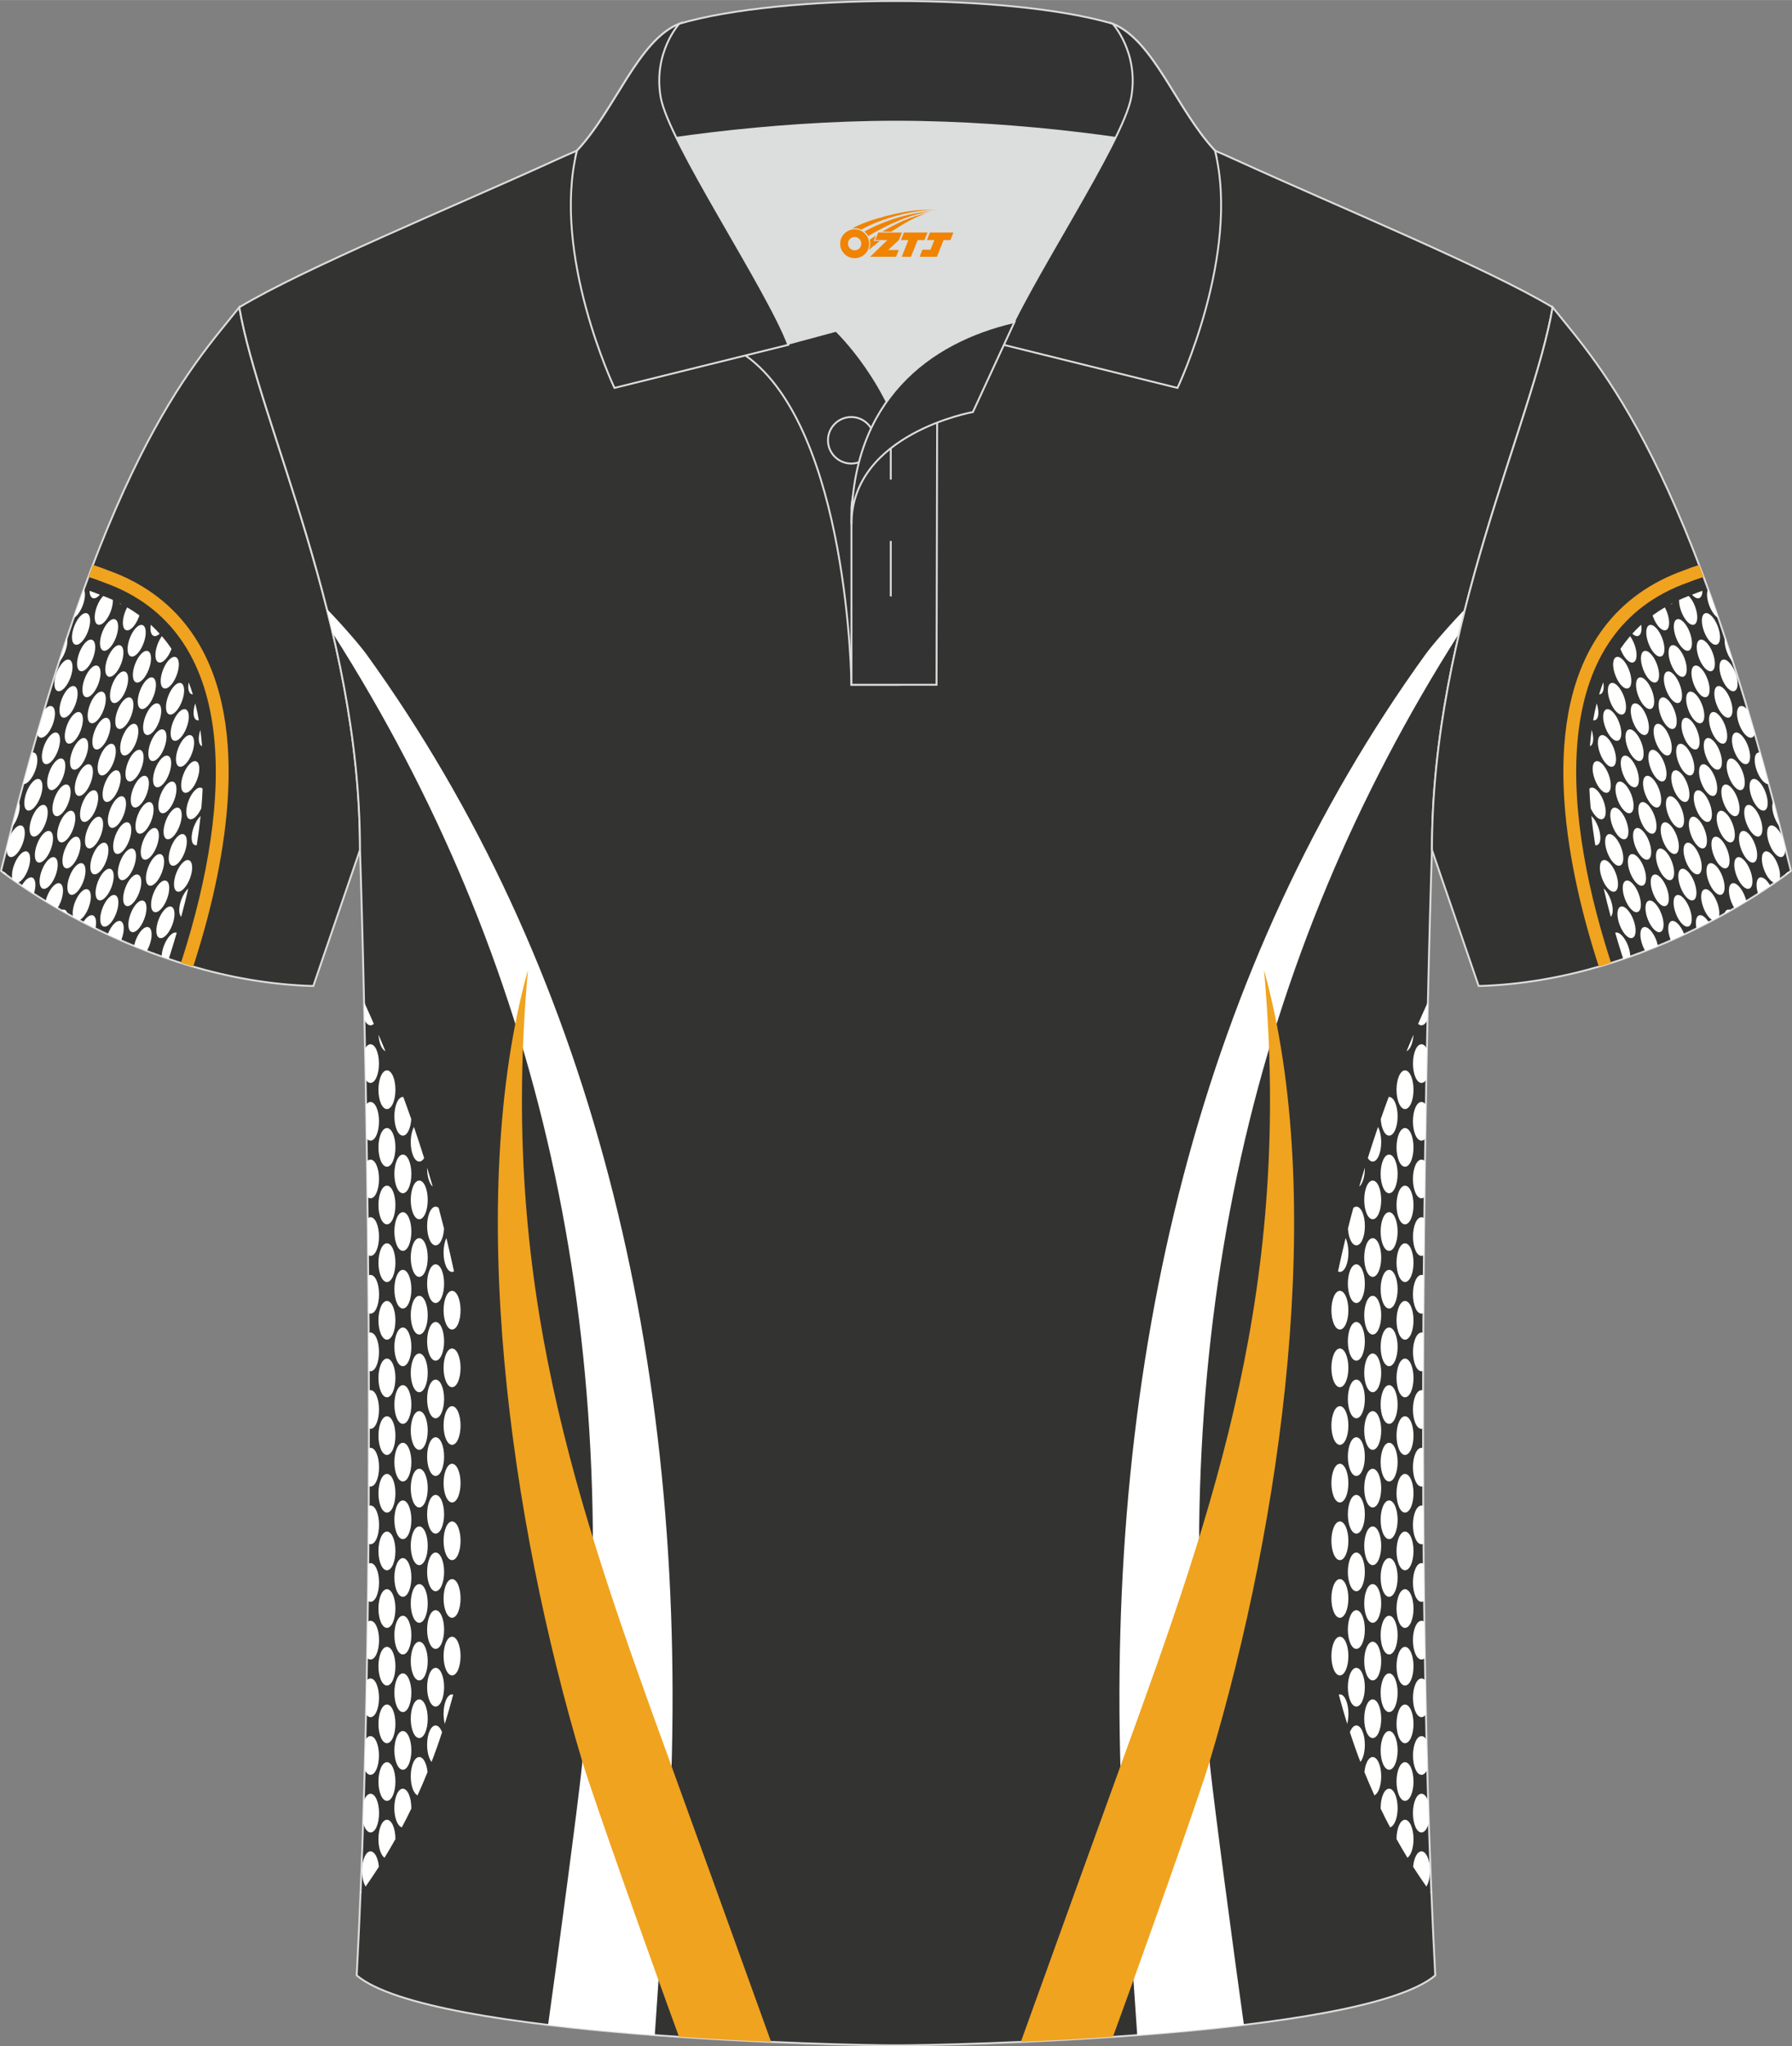 <?xml version="1.0" encoding="utf-8"?>
<!-- Generator: Adobe Illustrator 24.0.1, SVG Export Plug-In . SVG Version: 6.00 Build 0)  -->
<svg xmlns="http://www.w3.org/2000/svg" xmlns:xlink="http://www.w3.org/1999/xlink" version="1.1" id="图层_1" x="0px" y="0px" width="379.8px" height="433.5px" viewBox="0 0 379.95 433.65" enable-background="new 0 0 379.95 433.65" xml:space="preserve">
<rect x="0" y="0" width="379.95" height="433.65" fill="#808080" stroke="none"/>
<g>
	<g>
		
			<path fill-rule="evenodd" clip-rule="evenodd" fill="#333331" stroke="#DCDDDD" stroke-width="0.4" stroke-miterlimit="22.926" d="    M50.74,65.11C40.5,77.91,21.38,97.53,0.22,184.55c0,0,29.19,23.38,66.21,24.4c0,0,7.16-20.82,9.9-28.84l0,0    C76.33,132.33,55.02,89.87,50.74,65.11z"/>
		<path fill-rule="evenodd" clip-rule="evenodd" fill="#F0A31F" d="M19.7,119.71c1.08,0.34,2.15,0.72,3.22,1.15    c6.86,2.43,12.79,6.51,17.14,12.38c13.8,18.64,7.92,49.27,1.52,69.66c-0.11,0.34-0.21,0.67-0.32,1.01l-0.3,0.93    c-0.88-0.25-1.74-0.52-2.6-0.79c0.12-0.37,0.24-0.74,0.36-1.11c10.54-33.11,12.35-69.27-16.76-79.54    c-1.08-0.44-2.15-0.81-3.22-1.14C19.05,121.4,19.38,120.55,19.7,119.71z"/>
		<path fill-rule="evenodd" clip-rule="evenodd" fill="#FFFFFF" d="M18.99,125.2c0.64,0.22,1.28,0.45,1.93,0.72    c0.04,0.02,0.08,0.03,0.12,0.04c0.05,0.02,0.1,0.04,0.15,0.06c-0.53,0.59-1.08,0.89-1.53,0.72C19.22,126.57,19,125.99,18.99,125.2    L18.99,125.2z M21.89,126.29c-0.5,0.5-0.99,1.28-1.34,2.21c-0.69,1.83-0.62,3.55,0.2,3.86c0.82,0.31,2.01-0.93,2.71-2.76    c0.34-0.9,0.5-1.78,0.47-2.47C23.27,126.83,22.59,126.55,21.89,126.29L21.89,126.29z M25.3,127.79c0.17,0.09,0.33,0.18,0.5,0.26    c-0.07-0.01-0.13-0.02-0.19-0.04C25.49,127.96,25.38,127.89,25.3,127.79L25.3,127.79z M26.97,128.71c0.91,0.53,1.77,1.1,2.59,1.7    c-0.04,0.12-0.08,0.24-0.13,0.36c-0.69,1.83-1.89,3.07-2.71,2.76c-0.82-0.31-0.89-2.03-0.2-3.86    C26.66,129.33,26.8,129,26.97,128.71L26.97,128.71z M31.97,132.39c0.66,0.61,1.29,1.24,1.88,1.9c-0.45,0.42-0.9,0.6-1.28,0.46    C31.99,134.52,31.79,133.58,31.97,132.39L31.97,132.39z M34.32,134.81c-0.34,0.46-0.65,1.04-0.9,1.69    c-0.69,1.82-0.62,3.55,0.2,3.86s2.01-0.93,2.71-2.76l0.04-0.12C35.74,136.56,35.06,135.67,34.32,134.81L34.32,134.81z     M40.01,144.58c0.32,0.84,0.6,1.69,0.87,2.56c-0.1,0-0.2-0.01-0.29-0.05C39.98,146.86,39.79,145.84,40.01,144.58L40.01,144.58z     M41.4,149.05c0.3,1.17,0.55,2.36,0.76,3.58c-0.16,0.03-0.31,0.03-0.45-0.03C40.94,152.3,40.83,150.75,41.4,149.05L41.4,149.05z     M42.48,154.67c0.15,1.14,0.28,2.29,0.36,3.46l-0.02-0.01C42.06,157.83,41.94,156.33,42.48,154.67L42.48,154.67z M42.96,167.15    c-0.06,1.37-0.15,2.75-0.27,4.12c-0.71,1.57-1.77,2.58-2.52,2.3c-0.82-0.31-0.89-2.03-0.2-3.86c0.69-1.82,1.89-3.06,2.71-2.76    C42.78,167,42.88,167.06,42.96,167.15L42.96,167.15z M42.53,172.92c-0.53,0.49-1.06,1.31-1.43,2.3c-0.69,1.83-0.62,3.55,0.2,3.86    c0.13,0.05,0.27,0.06,0.42,0.03C42.04,177.06,42.31,174.99,42.53,172.92L42.53,172.92z M39.92,188.27c-0.47,2.06-0.97,4.06-1.5,6    c-0.57-0.55-0.56-2.08,0.05-3.7C38.86,189.58,39.39,188.76,39.92,188.27L39.92,188.27z M37.47,197.68    c-0.45,1.54-0.9,3.03-1.35,4.44c-0.12,0.36-0.23,0.73-0.35,1.09c-0.5-0.17-1-0.34-1.49-0.52c0.01-0.66,0.16-1.45,0.47-2.27    c0.69-1.82,1.89-3.06,2.7-2.76L37.47,197.68L37.47,197.68z M32.9,202.2l-0.66-0.24c0.13-0.02,0.25,0,0.36,0.04    C32.71,202.03,32.81,202.1,32.9,202.2L32.9,202.2z M31.12,201.53c-0.91-0.35-1.81-0.71-2.7-1.07c0.08-0.39,0.2-0.79,0.35-1.21    c0.69-1.82,1.89-3.06,2.71-2.76c0.82,0.31,0.89,2.03,0.2,3.86C31.51,200.78,31.32,201.17,31.12,201.53L31.12,201.53z     M25.67,199.28c-0.97-0.42-1.91-0.85-2.83-1.28l0.02-0.04c0.69-1.82,1.89-3.06,2.71-2.76c0.82,0.31,0.89,2.03,0.2,3.86    C25.73,199.14,25.7,199.21,25.67,199.28L25.67,199.28z M20.23,196.75c-0.89-0.44-1.75-0.88-2.59-1.31    c0.66-1.07,1.47-1.68,2.07-1.45C20.36,194.23,20.53,195.38,20.23,196.75L20.23,196.75z M16.82,195.01    c0.7-0.34,1.47-1.36,1.97-2.68c0.69-1.82,0.62-3.55-0.2-3.86c-0.81-0.31-2.01,0.93-2.71,2.76c-0.45,1.19-0.58,2.34-0.38,3.08    C15.93,194.54,16.37,194.77,16.82,195.01L16.82,195.01z M14.33,193.66c-0.46-0.26-0.92-0.51-1.36-0.77    c0.27-0.14,0.53-0.17,0.76-0.09C14.03,192.93,14.23,193.23,14.33,193.66L14.33,193.66z M12.19,192.45    c-0.88-0.51-1.72-1.01-2.52-1.49c0.08-0.33,0.18-0.66,0.31-1c0.69-1.82,1.89-3.06,2.71-2.76c0.82,0.31,0.89,2.03,0.2,3.86    C12.69,191.58,12.45,192.05,12.19,192.45L12.19,192.45z M7.18,189.4c-0.95-0.61-1.81-1.18-2.58-1.7c0.69-1.23,1.58-1.97,2.23-1.73    C7.59,186.27,7.71,187.75,7.18,189.4L7.18,189.4z M3.71,187.09c0.75-0.19,1.65-1.29,2.21-2.77c0.69-1.82,0.62-3.55-0.2-3.86    c-0.81-0.31-2.01,0.93-2.71,2.76c-0.46,1.22-0.58,2.39-0.37,3.13C2.97,186.57,3.32,186.82,3.71,187.09L3.71,187.09z M1.4,185.44    c-0.4-0.3-0.7-0.53-0.9-0.68c0.13-0.02,0.25,0,0.36,0.04C1.11,184.9,1.29,185.12,1.4,185.44L1.4,185.44z M1.43,179.64l0.53-2.11    c0.7-1.72,1.85-2.87,2.63-2.57c0.82,0.31,0.89,2.03,0.2,3.86s-1.89,3.07-2.71,2.76C1.57,181.38,1.35,180.63,1.43,179.64    L1.43,179.64z M2.55,175.23c0.44-0.5,0.85-1.2,1.16-2.02c0.53-1.4,0.61-2.74,0.25-3.42C3.49,171.56,3.02,173.38,2.55,175.23    L2.55,175.23z M4.93,166.16c0.61-2.28,1.23-4.5,1.84-6.68c0.17-0.04,0.33-0.04,0.48,0.02c0.82,0.31,0.89,2.03,0.2,3.86    C6.8,165.05,5.73,166.24,4.93,166.16L4.93,166.16z M7.89,155.51c0.49-1.71,0.99-3.39,1.48-5.04c0.55-0.66,1.14-0.99,1.61-0.81    c0.82,0.31,0.89,2.03,0.2,3.86c-0.69,1.83-1.89,3.07-2.71,2.76C8.19,156.17,7.99,155.9,7.89,155.51L7.89,155.51z M12.5,140.33    c0.57-1.78,1.14-3.51,1.7-5.21c0.18,0.74,0.04,1.86-0.4,3.03C13.46,139.07,12.98,139.83,12.5,140.33L12.5,140.33z M15.61,130.97    c0.73-2.11,1.45-4.14,2.17-6.11c0.37,0.68,0.3,2.03-0.24,3.45C17.04,129.61,16.29,130.61,15.61,130.97L15.61,130.97z     M32.59,147.45c0.69-1.82,0.62-3.55-0.2-3.86c-0.81-0.31-2.01,0.93-2.71,2.76c-0.69,1.82-0.62,3.55,0.2,3.86    C30.71,150.51,31.9,149.27,32.59,147.45L32.59,147.45z M28.86,157.29c0.69-1.82,0.62-3.55-0.2-3.86    c-0.81-0.31-2.01,0.93-2.71,2.76c-0.69,1.82-0.62,3.55,0.2,3.86C26.97,160.36,28.17,159.12,28.86,157.29L28.86,157.29z     M25.13,167.14c0.69-1.82,0.62-3.55-0.2-3.86c-0.81-0.31-2.01,0.93-2.71,2.76c-0.69,1.82-0.62,3.55,0.2,3.86    C23.24,170.2,24.43,168.96,25.13,167.14L25.13,167.14z M21.39,176.98c0.69-1.82,0.62-3.55-0.2-3.86c-0.81-0.31-2.01,0.93-2.7,2.76    c-0.69,1.82-0.62,3.55,0.2,3.86C19.51,180.05,20.7,178.8,21.39,176.98L21.39,176.98z M17.66,186.82    c-0.69,1.83-1.89,3.07-2.71,2.76c-0.82-0.31-0.89-2.03-0.2-3.86c0.69-1.83,1.89-3.06,2.71-2.76    C18.28,183.28,18.35,185,17.66,186.82L17.66,186.82z M37.45,143.1c-0.69,1.83-1.89,3.07-2.71,2.76c-0.82-0.31-0.89-2.03-0.2-3.86    s1.89-3.06,2.71-2.76C38.07,139.56,38.14,141.28,37.45,143.1L37.45,143.1z M33.72,152.95c-0.69,1.83-1.89,3.07-2.71,2.76    c-0.82-0.31-0.89-2.03-0.2-3.86c0.69-1.83,1.89-3.06,2.71-2.76C34.34,149.4,34.41,151.12,33.72,152.95L33.72,152.95z     M29.98,162.79c-0.69,1.83-1.89,3.07-2.71,2.76c-0.82-0.31-0.89-2.03-0.2-3.86c0.69-1.83,1.89-3.06,2.71-2.76    C30.6,159.25,30.67,160.97,29.98,162.79L29.98,162.79z M26.25,172.64c-0.69,1.83-1.89,3.07-2.71,2.76    c-0.82-0.31-0.89-2.03-0.2-3.86c0.69-1.83,1.89-3.06,2.71-2.76C26.87,169.09,26.94,170.81,26.25,172.64L26.25,172.64z     M22.52,182.48c-0.69,1.83-1.89,3.07-2.71,2.76c-0.82-0.31-0.89-2.03-0.2-3.86c0.69-1.83,1.89-3.06,2.71-2.76    C23.14,178.93,23.21,180.66,22.52,182.48L22.52,182.48z M38.57,148.62c0.69-1.82,0.62-3.55-0.2-3.86    c-0.81-0.31-2.01,0.93-2.71,2.76c-0.69,1.83-0.62,3.55,0.2,3.86C36.68,151.69,37.87,150.45,38.57,148.62L38.57,148.62z     M34.83,158.47c0.69-1.82,0.62-3.55-0.2-3.86c-0.81-0.31-2.01,0.93-2.71,2.76c-0.69,1.83-0.62,3.55,0.2,3.86    C32.95,161.53,34.14,160.29,34.83,158.47L34.83,158.47z M31.1,168.31c0.69-1.82,0.62-3.55-0.2-3.86    c-0.81-0.31-2.01,0.93-2.71,2.76c-0.69,1.82-0.62,3.55,0.2,3.86C29.21,171.38,30.41,170.14,31.1,168.31L31.1,168.31z     M27.37,178.16c0.69-1.82,0.62-3.55-0.2-3.86c-0.81-0.31-2.01,0.93-2.71,2.76c-0.69,1.82-0.62,3.55,0.2,3.86    C25.48,181.22,26.68,179.98,27.37,178.16L27.37,178.16z M23.64,188c0.69-1.82,0.62-3.55-0.2-3.86c-0.81-0.31-2.01,0.93-2.71,2.76    c-0.69,1.83-0.62,3.55,0.2,3.86C21.75,191.07,22.94,189.83,23.64,188L23.64,188z M39.56,154.18c-0.69,1.83-1.89,3.07-2.71,2.76    c-0.82-0.31-0.89-2.03-0.2-3.86c0.69-1.82,1.89-3.06,2.71-2.76C40.19,150.64,40.26,152.36,39.56,154.18L39.56,154.18z     M35.83,164.03c-0.69,1.83-1.89,3.07-2.71,2.76c-0.82-0.31-0.89-2.03-0.2-3.86c0.69-1.82,1.89-3.06,2.71-2.76    C36.45,160.48,36.52,162.2,35.83,164.03L35.83,164.03z M32.1,173.87c-0.69,1.83-1.89,3.07-2.71,2.76    c-0.82-0.31-0.89-2.03-0.2-3.86c0.69-1.82,1.89-3.06,2.71-2.76C32.72,170.32,32.79,172.05,32.1,173.87L32.1,173.87z M28.37,183.72    c-0.69,1.83-1.89,3.07-2.71,2.76c-0.82-0.31-0.89-2.03-0.2-3.86c0.69-1.82,1.89-3.06,2.71-2.76    C28.99,180.17,29.06,181.89,28.37,183.72L28.37,183.72z M24.63,193.56c0.69-1.82,0.62-3.55-0.2-3.86    c-0.81-0.31-2.01,0.93-2.71,2.76c-0.69,1.82-0.62,3.55,0.2,3.86C22.75,196.63,23.94,195.39,24.63,193.56L24.63,193.56z     M40.69,159.68c0.69-1.82,0.62-3.55-0.2-3.86c-0.81-0.31-2.01,0.93-2.71,2.76c-0.69,1.83-0.62,3.55,0.2,3.86    C38.8,162.75,39.99,161.51,40.69,159.68L40.69,159.68z M36.95,169.53c0.69-1.83,0.62-3.55-0.2-3.86    c-0.81-0.31-2.01,0.93-2.71,2.76c-0.69,1.83-0.62,3.55,0.2,3.86C35.07,172.6,36.26,171.35,36.95,169.53L36.95,169.53z     M33.22,179.37c0.69-1.82,0.62-3.55-0.2-3.86c-0.81-0.31-2.01,0.93-2.71,2.76c-0.69,1.83-0.62,3.55,0.2,3.86    C31.33,182.44,32.53,181.2,33.22,179.37L33.22,179.37z M29.49,189.22c0.69-1.83,0.62-3.55-0.2-3.86    c-0.81-0.31-2.01,0.93-2.71,2.76c-0.69,1.83-0.62,3.55,0.2,3.86C27.6,192.28,28.8,191.04,29.49,189.22L29.49,189.22z M41.79,165.2    c0.69-1.82,0.62-3.55-0.2-3.86c-0.81-0.31-2.01,0.93-2.71,2.76c-0.69,1.82-0.62,3.55,0.2,3.86    C39.9,168.27,41.1,167.03,41.79,165.2L41.79,165.2z M38.06,175.05c-0.69,1.83-1.89,3.07-2.71,2.76c-0.82-0.31-0.89-2.03-0.2-3.86    c0.69-1.82,1.89-3.06,2.71-2.76C38.68,171.5,38.75,173.22,38.06,175.05L38.06,175.05z M34.32,184.89    c-0.69,1.83-1.89,3.07-2.71,2.76c-0.82-0.31-0.89-2.03-0.2-3.86c0.69-1.82,1.89-3.06,2.71-2.76    C34.95,181.35,35.02,183.07,34.32,184.89L34.32,184.89z M30.59,194.74c0.69-1.82,0.62-3.55-0.2-3.86    c-0.81-0.31-2.01,0.93-2.7,2.76c-0.69,1.82-0.62,3.55,0.2,3.86C28.7,197.8,29.9,196.56,30.59,194.74L30.59,194.74z M39.14,180.66    c0.69-1.83,0.62-3.55-0.2-3.86c-0.81-0.31-2.01,0.93-2.7,2.76c-0.69,1.83-0.62,3.55,0.2,3.86S38.45,182.48,39.14,180.66    L39.14,180.66z M35.41,190.5c0.69-1.83,0.62-3.55-0.2-3.86c-0.81-0.31-2.01,0.93-2.71,2.76c-0.69,1.83-0.62,3.55,0.2,3.86    C33.52,193.57,34.72,192.33,35.41,190.5L35.41,190.5z M40.27,186.16c0.69-1.83,0.62-3.55-0.2-3.86c-0.81-0.31-2.01,0.93-2.71,2.76    c-0.69,1.83-0.62,3.55,0.2,3.86S39.57,187.99,40.27,186.16L40.27,186.16z M36.53,196c0.69-1.82,0.62-3.55-0.2-3.86    c-0.81-0.31-2.01,0.93-2.71,2.76c-0.69,1.83-0.62,3.55,0.2,3.86C34.65,199.07,35.84,197.83,36.53,196L36.53,196z M18.64,133.83    c0.69-1.82,0.62-3.55-0.2-3.86c-0.81-0.31-2.01,0.93-2.71,2.76c-0.69,1.82-0.62,3.55,0.2,3.86    C16.75,136.9,17.95,135.65,18.64,133.83L18.64,133.83z M14.91,143.67c0.69-1.82,0.62-3.55-0.2-3.86    c-0.81-0.31-2.01,0.93-2.71,2.76c-0.69,1.83-0.62,3.55,0.2,3.86C13.02,146.74,14.21,145.5,14.91,143.67L14.91,143.67z     M19.72,139.44c-0.69,1.83-1.89,3.07-2.71,2.76c-0.82-0.31-0.89-2.03-0.2-3.86c0.69-1.82,1.89-3.06,2.7-2.76    C20.34,135.89,20.42,137.61,19.72,139.44L19.72,139.44z M15.99,149.28c-0.69,1.83-1.89,3.07-2.71,2.76    c-0.82-0.31-0.89-2.03-0.2-3.86c0.69-1.82,1.89-3.06,2.71-2.76C16.61,145.74,16.68,147.46,15.99,149.28L15.99,149.28z     M12.26,159.13c0.69-1.82,0.62-3.55-0.2-3.86c-0.81-0.31-2.01,0.93-2.71,2.76c-0.69,1.83-0.62,3.55,0.2,3.86    S11.57,160.95,12.26,159.13L12.26,159.13z M8.53,168.97c0.69-1.82,0.62-3.55-0.2-3.86c-0.81-0.31-2.01,0.93-2.71,2.76    c-0.69,1.83-0.62,3.55,0.2,3.86S7.83,170.8,8.53,168.97L8.53,168.97z M24.58,135.1c-0.69,1.83-1.89,3.07-2.71,2.76    c-0.82-0.31-0.89-2.03-0.2-3.86c0.69-1.82,1.89-3.06,2.71-2.76C25.2,131.55,25.27,133.27,24.58,135.1L24.58,135.1z M20.85,144.94    c0.69-1.82,0.62-3.55-0.2-3.86c-0.81-0.31-2.01,0.93-2.71,2.76c-0.69,1.83-0.62,3.55,0.2,3.86    C18.96,148.01,20.15,146.77,20.85,144.94L20.85,144.94z M17.11,154.79c0.69-1.82,0.62-3.55-0.2-3.86    c-0.81-0.31-2.01,0.93-2.71,2.76c-0.69,1.83-0.62,3.55,0.2,3.86C15.23,157.85,16.42,156.61,17.11,154.79L17.11,154.79z     M13.38,164.63c-0.69,1.83-1.89,3.07-2.71,2.76c-0.82-0.31-0.89-2.03-0.2-3.86c0.69-1.82,1.89-3.06,2.71-2.76    C14,161.08,14.07,162.8,13.38,164.63L13.38,164.63z M9.65,174.47c-0.69,1.83-1.89,3.07-2.71,2.76c-0.82-0.31-0.89-2.03-0.2-3.86    c0.69-1.82,1.89-3.06,2.71-2.76C10.27,170.93,10.34,172.65,9.65,174.47L9.65,174.47z M25.7,140.62c0.69-1.83,0.62-3.55-0.2-3.86    c-0.81-0.31-2.01,0.93-2.71,2.76c-0.69,1.83-0.62,3.55,0.2,3.86C23.81,143.68,25,142.44,25.7,140.62L25.7,140.62z M21.96,150.46    c-0.69,1.82-1.89,3.07-2.71,2.76c-0.82-0.31-0.89-2.03-0.2-3.86c0.69-1.82,1.89-3.06,2.71-2.76    C22.59,146.91,22.66,148.64,21.96,150.46L21.96,150.46z M18.23,160.3c-0.69,1.82-1.89,3.07-2.71,2.76    c-0.82-0.31-0.89-2.03-0.2-3.86c0.69-1.82,1.89-3.06,2.7-2.76C18.85,156.76,18.92,158.48,18.23,160.3L18.23,160.3z M14.5,170.15    c0.69-1.83,0.62-3.55-0.2-3.86c-0.81-0.31-2.01,0.93-2.71,2.76c-0.69,1.83-0.62,3.55,0.2,3.86    C12.61,173.22,13.81,171.97,14.5,170.15L14.5,170.15z M10.77,179.99c0.69-1.82,0.62-3.55-0.2-3.86c-0.81-0.31-2.01,0.93-2.71,2.76    c-0.69,1.83-0.62,3.55,0.2,3.86S10.07,181.82,10.77,179.99L10.77,179.99z M30.43,136.33c0.69-1.82,0.62-3.55-0.2-3.86    c-0.81-0.31-2.01,0.93-2.71,2.76c-0.69,1.83-0.62,3.55,0.2,3.86C28.54,139.4,29.74,138.16,30.43,136.33L30.43,136.33z     M26.7,146.18c-0.69,1.83-1.89,3.07-2.71,2.76c-0.82-0.31-0.89-2.03-0.2-3.86c0.69-1.82,1.89-3.06,2.7-2.76    C27.32,142.63,27.39,144.35,26.7,146.18L26.7,146.18z M22.96,156.02c0.69-1.82,0.62-3.55-0.2-3.86c-0.81-0.31-2.01,0.93-2.71,2.76    c-0.69,1.82-0.62,3.55,0.2,3.86C21.08,159.09,22.27,157.85,22.96,156.02L22.96,156.02z M19.23,165.86    c0.69-1.82,0.62-3.55-0.2-3.86c-0.81-0.31-2.01,0.93-2.71,2.76c-0.69,1.82-0.62,3.55,0.2,3.86    C17.34,168.93,18.54,167.69,19.23,165.86L19.23,165.86z M15.5,175.71c-0.69,1.82-1.89,3.07-2.71,2.76    c-0.82-0.31-0.89-2.03-0.2-3.86c0.69-1.82,1.89-3.06,2.71-2.76C16.12,172.16,16.19,173.88,15.5,175.71L15.5,175.71z M11.77,185.55    c0.69-1.82,0.62-3.55-0.2-3.86c-0.81-0.31-2.01,0.93-2.71,2.76c-0.69,1.83-0.62,3.55,0.2,3.86S11.07,187.38,11.77,185.55    L11.77,185.55z M31.55,141.83c-0.69,1.83-1.89,3.07-2.71,2.76c-0.82-0.31-0.89-2.03-0.2-3.86c0.69-1.83,1.89-3.06,2.71-2.76    C32.17,138.29,32.24,140.01,31.55,141.83L31.55,141.83z M27.82,151.68c-0.69,1.83-1.89,3.07-2.71,2.76    c-0.82-0.31-0.89-2.03-0.2-3.86c0.69-1.83,1.89-3.06,2.71-2.76C28.44,148.13,28.51,149.85,27.82,151.68L27.82,151.68z     M24.08,161.52c-0.69,1.83-1.89,3.07-2.71,2.76c-0.82-0.31-0.89-2.03-0.2-3.86c0.69-1.83,1.89-3.06,2.71-2.76    C24.7,157.97,24.78,159.7,24.08,161.52L24.08,161.52z M20.35,171.37c-0.69,1.83-1.89,3.07-2.71,2.76    c-0.82-0.31-0.89-2.03-0.2-3.86c0.69-1.82,1.89-3.06,2.71-2.76C20.97,167.82,21.04,169.54,20.35,171.37L20.35,171.37z     M16.62,181.21c0.69-1.82,0.62-3.55-0.2-3.86c-0.81-0.31-2.01,0.93-2.71,2.76c-0.69,1.82-0.62,3.55,0.2,3.86    S15.93,183.04,16.62,181.21z"/>
	</g>
	
		<path fill-rule="evenodd" clip-rule="evenodd" fill="#333332" stroke="#DCDDDD" stroke-width="0.4" stroke-miterlimit="22.926" d="   M76.33,180.12c0,0,4.68,137.15-0.7,238.51c15.6,13.15,104.62,14.85,114.34,14.82c9.72,0.03,98.74-1.67,114.34-14.82   c-5.38-101.36-0.7-238.51-0.7-238.51c0-47.79,21.31-90.25,25.59-115c-13.68-8.25-45.44-21.32-67.38-31.34   c-5.84-2.66-10.73-4.57-15.09-5.94l-113.56-0.02c-4.33,1.37-9.2,3.29-15.06,5.95c-21.94,10.02-53.7,23.09-67.37,31.34   C55.02,89.87,76.33,132.33,76.33,180.12z"/>
	<path fill-rule="evenodd" clip-rule="evenodd" fill="#FFFFFF" d="M70.57,134.21c43.78,68.74,62.05,147.61,52.82,240.01   c-0.74,7.4-5.38,42.18-7.18,54.89c7.35,0.88,15.06,1.59,22.62,2.16c0.57-8.08,3.12-45.14,3.35-50.77   c3.74-93.23-17.39-176.66-64.47-241.83c-1.33-1.84-5.01-6.12-8.39-9.6C69.75,130.77,70.16,132.48,70.57,134.21z"/>
	<path fill-rule="evenodd" clip-rule="evenodd" fill="#F0A31F" d="M111.94,205.55c-5.99,66.58,10.03,112.67,29.98,167.46   c2.43,6.68,15.46,42.71,21.58,59.72c-6.02-0.26-12.66-0.61-19.53-1.08c-5.27-14.37-18.17-50.52-20.54-58.47   C108.23,322.35,98.47,254.04,111.94,205.55z"/>
	<path fill-rule="evenodd" clip-rule="evenodd" fill="#FFFFFF" d="M309.38,134.21c-43.78,68.74-62.05,147.61-52.82,240.01   c0.74,7.4,5.38,42.18,7.18,54.89c-7.35,0.88-15.06,1.59-22.62,2.16c-0.57-8.09-3.12-45.14-3.35-50.77   c-3.74-93.23,17.39-176.66,64.47-241.83c1.33-1.84,5.01-6.12,8.39-9.6C310.2,130.77,309.78,132.48,309.38,134.21z"/>
	<path fill-rule="evenodd" clip-rule="evenodd" fill="#F0A31F" d="M268,205.55c5.99,66.58-10.03,112.67-29.98,167.46   c-2.43,6.68-15.46,42.71-21.58,59.71c6.02-0.26,12.66-0.61,19.53-1.08c5.27-14.37,18.17-50.52,20.54-58.47   C271.71,322.35,281.47,254.04,268,205.55z"/>
	<path fill-rule="evenodd" clip-rule="evenodd" fill="#DCDDDD" d="M187.99,85.11c6.44-9.11,16.35-14.37,26.94-16.84   c5.24-10.64,16.08-27.82,21.62-39.15c-26.77-6.51-66.39-6.51-93.16,0c6.42,13.14,20,34.17,23.66,43.71l10.22-2.75   C177.27,70.08,183.27,75.76,187.99,85.11z"/>
	
		<path fill-rule="evenodd" clip-rule="evenodd" fill="#333334" stroke="#DCDDDD" stroke-width="0.4" stroke-miterlimit="22.926" d="   M158.01,75.28l19.26-5.19c0,0,11.75,11.1,15.3,27.84s-1.86,47.18-1.86,47.18h-10.18C180.53,145.1,180,90.85,158.01,75.28z"/>
	
		<path fill-rule="evenodd" clip-rule="evenodd" fill="#333334" stroke="#DCDDDD" stroke-width="0.4" stroke-miterlimit="22.926" d="   M180.53,107.56v37.55h18.04l0.14-60.77C189.87,87.24,181.02,98.77,180.53,107.56z"/>
	
		<path fill-rule="evenodd" clip-rule="evenodd" fill="#333334" stroke="#DCDDDD" stroke-width="0.4" stroke-miterlimit="22.926" d="   M122.05,33.11c13.38-3.26,40.91-7.33,67.92-7.33c27,0,54.53,4.07,67.92,7.33l-0.28-1.2c-8.23-8.78-12.93-23.33-21.69-26.89   C224.98,1.8,207.48,0.2,189.97,0.2c-17.5,0-35.01,1.61-45.95,4.82c-8.77,3.57-13.47,18.11-21.69,26.89L122.05,33.11z"/>
	
		<path fill-rule="evenodd" clip-rule="evenodd" fill="#333334" stroke="#DCDDDD" stroke-width="0.4" stroke-miterlimit="22.926" d="   M144.02,5.02c0,0-5.58,6.05-3.94,15.54c1.63,9.49,22.57,40.53,27.06,52.51l-36.86,9.13c0,0-13.39-28.22-7.95-50.28   C130.56,23.13,135.26,8.58,144.02,5.02z"/>
	
		<path fill-rule="evenodd" clip-rule="evenodd" fill="#333334" stroke="#DCDDDD" stroke-width="0.4" stroke-miterlimit="22.926" d="   M235.92,5.02c0,0,5.58,6.05,3.94,15.54c-1.63,9.49-22.57,40.53-27.06,52.51l36.86,9.13c0,0,13.39-28.22,7.95-50.28   C249.39,23.13,244.69,8.58,235.92,5.02z"/>
	<path fill="none" stroke="#DCDDDD" stroke-width="0.4" stroke-miterlimit="22.926" d="M180.48,98.23   c2.72,0,4.93-2.21,4.93-4.93s-2.21-4.93-4.93-4.93c-2.72,0-4.93,2.21-4.93,4.93C175.55,96.01,177.77,98.23,180.48,98.23z"/>
	
		<line fill="none" stroke="#DCDDDD" stroke-width="0.4" stroke-miterlimit="22.926" x1="188.87" y1="114.63" x2="188.87" y2="126.38"/>
	
		<line fill="none" stroke="#DCDDDD" stroke-width="0.4" stroke-miterlimit="22.926" x1="188.87" y1="89.87" x2="188.87" y2="101.62"/>
	
		<path fill-rule="evenodd" clip-rule="evenodd" fill="#333334" stroke="#DCDDDD" stroke-width="0.4" stroke-miterlimit="22.926" d="   M215.09,68.23l-8.81,19.08c0,0-25.75,4.58-25.75,23.82C180.53,84.95,196.81,72.44,215.09,68.23z"/>
	
	<g>
		
			<path fill-rule="evenodd" clip-rule="evenodd" fill="#333331" stroke="#DCDDDD" stroke-width="0.4" stroke-miterlimit="22.926" d="    M329.2,65.11c10.24,12.8,29.36,32.42,50.52,119.44c0,0-29.19,23.38-66.21,24.4c0,0-7.16-20.82-9.9-28.84l0,0    C303.61,132.33,324.92,89.87,329.2,65.11z"/>
		<path fill-rule="evenodd" clip-rule="evenodd" fill="#F0A31F" d="M360.25,119.71c-1.08,0.34-2.15,0.72-3.22,1.15    c-6.86,2.43-12.79,6.51-17.14,12.38c-13.8,18.64-7.92,49.27-1.52,69.66c0.11,0.34,0.21,0.67,0.32,1.01l0.3,0.93    c0.88-0.25,1.74-0.52,2.6-0.79c-0.12-0.37-0.24-0.74-0.36-1.11c-10.54-33.11-12.35-69.27,16.76-79.54    c1.08-0.44,2.15-0.81,3.22-1.14C360.89,121.4,360.57,120.55,360.25,119.71z"/>
		<path fill-rule="evenodd" clip-rule="evenodd" fill="#FFFFFF" d="M360.95,125.2c-0.64,0.22-1.28,0.45-1.93,0.72    c-0.04,0.02-0.08,0.03-0.12,0.04c-0.05,0.02-0.1,0.04-0.15,0.06c0.53,0.59,1.08,0.89,1.53,0.72    C360.72,126.57,360.95,125.99,360.95,125.2L360.95,125.2z M358.05,126.29c0.5,0.5,0.99,1.28,1.34,2.21    c0.69,1.83,0.62,3.55-0.2,3.86s-2.01-0.93-2.71-2.76c-0.34-0.9-0.5-1.78-0.47-2.47C356.67,126.83,357.36,126.55,358.05,126.29    L358.05,126.29z M354.65,127.79c-0.17,0.09-0.33,0.18-0.5,0.26c0.07-0.01,0.13-0.02,0.19-0.04    C354.46,127.96,354.56,127.89,354.65,127.79L354.65,127.79z M352.98,128.71c-0.91,0.53-1.77,1.1-2.59,1.7    c0.04,0.12,0.08,0.24,0.13,0.36c0.69,1.83,1.89,3.07,2.71,2.76c0.82-0.31,0.89-2.03,0.2-3.86    C353.29,129.33,353.14,129,352.98,128.71L352.98,128.71z M347.97,132.39c-0.66,0.61-1.29,1.24-1.88,1.9    c0.45,0.42,0.9,0.6,1.28,0.46C347.95,134.52,348.16,133.58,347.97,132.39L347.97,132.39z M345.62,134.81    c0.34,0.46,0.65,1.04,0.9,1.69c0.69,1.82,0.62,3.55-0.2,3.86s-2.01-0.93-2.71-2.76l-0.04-0.12    C344.21,136.56,344.89,135.67,345.62,134.81L345.62,134.81z M339.93,144.58c-0.32,0.84-0.6,1.69-0.87,2.56    c0.1,0,0.2-0.01,0.29-0.05C339.96,146.86,340.16,145.84,339.93,144.58L339.93,144.58z M338.54,149.05    c-0.3,1.17-0.55,2.36-0.76,3.58c0.16,0.03,0.31,0.03,0.45-0.03C339,152.3,339.11,150.75,338.54,149.05L338.54,149.05z     M337.47,154.67c-0.15,1.14-0.28,2.29-0.36,3.46l0.02-0.01C337.89,157.83,338,156.33,337.47,154.67L337.47,154.67z M336.99,167.15    c0.06,1.37,0.15,2.75,0.27,4.12c0.71,1.57,1.77,2.58,2.52,2.3c0.82-0.31,0.89-2.03,0.2-3.86c-0.69-1.82-1.89-3.06-2.71-2.76    C337.16,167,337.07,167.06,336.99,167.15L336.99,167.15z M337.42,172.92c0.53,0.49,1.06,1.31,1.43,2.3    c0.69,1.83,0.62,3.55-0.2,3.86c-0.13,0.05-0.27,0.06-0.42,0.03C337.91,177.06,337.63,174.99,337.42,172.92L337.42,172.92z     M340.02,188.27c0.47,2.06,0.97,4.06,1.5,6c0.57-0.55,0.56-2.08-0.05-3.7C341.09,189.58,340.56,188.76,340.02,188.27    L340.02,188.27z M342.47,197.68c0.45,1.54,0.9,3.03,1.35,4.44c0.12,0.36,0.23,0.73,0.35,1.09c0.5-0.17,1-0.34,1.49-0.52    c-0.01-0.66-0.16-1.45-0.47-2.27c-0.69-1.82-1.89-3.06-2.7-2.76L342.47,197.68L342.47,197.68z M347.05,202.2l0.66-0.24    c-0.13-0.02-0.25,0-0.36,0.04C347.23,202.03,347.13,202.1,347.05,202.2L347.05,202.2z M348.83,201.53    c0.91-0.35,1.81-0.71,2.7-1.07c-0.08-0.39-0.2-0.79-0.35-1.21c-0.69-1.82-1.89-3.06-2.71-2.76c-0.82,0.31-0.89,2.03-0.2,3.86    C348.43,200.78,348.62,201.17,348.83,201.53L348.83,201.53z M354.28,199.28c0.97-0.42,1.91-0.85,2.83-1.28l-0.02-0.04    c-0.69-1.82-1.89-3.06-2.71-2.76c-0.82,0.31-0.89,2.03-0.2,3.86C354.22,199.14,354.25,199.21,354.28,199.28L354.28,199.28z     M359.71,196.75c0.89-0.44,1.75-0.88,2.59-1.31c-0.66-1.07-1.47-1.68-2.07-1.45C359.59,194.23,359.41,195.38,359.71,196.75    L359.71,196.75z M363.13,195.01c-0.7-0.34-1.47-1.36-1.97-2.68c-0.69-1.82-0.62-3.55,0.2-3.86c0.81-0.31,2.01,0.93,2.71,2.76    c0.45,1.19,0.58,2.34,0.38,3.08C364.01,194.54,363.57,194.77,363.13,195.01L363.13,195.01z M365.61,193.66    c0.46-0.26,0.92-0.51,1.36-0.77c-0.27-0.14-0.53-0.17-0.76-0.09C365.91,192.93,365.71,193.23,365.61,193.66L365.61,193.66z     M367.75,192.45c0.88-0.51,1.72-1.01,2.52-1.49c-0.08-0.33-0.18-0.66-0.31-1c-0.69-1.82-1.89-3.06-2.71-2.76    c-0.82,0.31-0.89,2.03-0.2,3.86C367.25,191.58,367.49,192.05,367.75,192.45L367.75,192.45z M372.76,189.4    c0.95-0.61,1.81-1.18,2.58-1.7c-0.69-1.23-1.58-1.97-2.23-1.73C372.35,186.27,372.23,187.75,372.76,189.4L372.76,189.4z     M376.24,187.09c-0.75-0.19-1.65-1.29-2.21-2.77c-0.69-1.82-0.62-3.55,0.2-3.86c0.81-0.31,2.01,0.93,2.71,2.76    c0.46,1.22,0.58,2.39,0.37,3.13C376.98,186.57,376.62,186.82,376.24,187.09L376.24,187.09z M378.54,185.44    c0.4-0.3,0.7-0.53,0.9-0.68c-0.13-0.02-0.25,0-0.36,0.04C378.83,184.9,378.65,185.12,378.54,185.44L378.54,185.44z M378.51,179.64    l-0.53-2.11c-0.7-1.72-1.85-2.87-2.63-2.57c-0.82,0.31-0.89,2.03-0.2,3.86s1.89,3.07,2.71,2.76    C378.37,181.38,378.59,180.63,378.51,179.64L378.51,179.64z M377.4,175.23c-0.44-0.5-0.85-1.2-1.16-2.02    c-0.53-1.4-0.61-2.74-0.25-3.42C376.45,171.56,376.92,173.38,377.4,175.23L377.4,175.23z M375.02,166.16    c-0.61-2.28-1.23-4.5-1.83-6.68c-0.17-0.04-0.33-0.04-0.48,0.02c-0.82,0.31-0.89,2.03-0.2,3.86    C373.14,165.05,374.21,166.24,375.02,166.16L375.02,166.16z M372.05,155.51c-0.49-1.71-0.99-3.39-1.48-5.04    c-0.55-0.66-1.14-0.99-1.61-0.81c-0.82,0.31-0.89,2.03-0.2,3.86s1.89,3.07,2.71,2.76C371.76,156.17,371.95,155.9,372.05,155.51    L372.05,155.51z M367.45,140.33c-0.57-1.78-1.14-3.51-1.7-5.21c-0.18,0.74-0.04,1.86,0.4,3.03    C366.49,139.07,366.96,139.83,367.45,140.33L367.45,140.33z M364.34,130.97c-0.73-2.11-1.45-4.14-2.17-6.11    c-0.37,0.68-0.3,2.03,0.24,3.45C362.9,129.61,363.65,130.61,364.34,130.97L364.34,130.97z M347.35,147.45    c-0.69-1.82-0.62-3.55,0.2-3.86c0.81-0.31,2.01,0.93,2.71,2.76c0.69,1.82,0.62,3.55-0.2,3.86    C349.24,150.51,348.04,149.27,347.35,147.45L347.35,147.45z M351.08,157.29c-0.69-1.82-0.62-3.55,0.2-3.86    c0.81-0.31,2.01,0.93,2.71,2.76c0.69,1.82,0.62,3.55-0.2,3.86C352.97,160.36,351.78,159.12,351.08,157.29L351.08,157.29z     M354.82,167.14c-0.69-1.82-0.62-3.55,0.2-3.86c0.81-0.31,2.01,0.93,2.71,2.76c0.69,1.82,0.62,3.55-0.2,3.86    C356.7,170.2,355.51,168.96,354.82,167.14L354.82,167.14z M358.55,176.98c-0.69-1.82-0.62-3.55,0.2-3.86    c0.81-0.31,2.01,0.93,2.7,2.76c0.69,1.82,0.62,3.55-0.2,3.86C360.44,180.05,359.24,178.8,358.55,176.98L358.55,176.98z     M362.28,186.82c0.69,1.83,1.89,3.07,2.71,2.76c0.82-0.31,0.89-2.03,0.2-3.86s-1.89-3.06-2.71-2.76    C361.66,183.28,361.59,185,362.28,186.82L362.28,186.82z M342.5,143.1c0.69,1.83,1.89,3.07,2.71,2.76    c0.82-0.31,0.89-2.03,0.2-3.86s-1.89-3.06-2.71-2.76C341.87,139.56,341.8,141.28,342.5,143.1L342.5,143.1z M346.23,152.95    c0.69,1.83,1.89,3.07,2.71,2.76c0.82-0.31,0.89-2.03,0.2-3.86s-1.89-3.06-2.71-2.76C345.61,149.4,345.54,151.12,346.23,152.95    L346.23,152.95z M349.96,162.79c0.69,1.83,1.89,3.07,2.71,2.76c0.82-0.31,0.89-2.03,0.2-3.86s-1.89-3.06-2.71-2.76    C349.34,159.25,349.27,160.97,349.96,162.79L349.96,162.79z M353.69,172.64c0.69,1.83,1.89,3.07,2.71,2.76    c0.82-0.31,0.89-2.03,0.2-3.86s-1.89-3.06-2.71-2.76C353.07,169.09,353,170.81,353.69,172.64L353.69,172.64z M357.43,182.48    c0.69,1.83,1.89,3.07,2.71,2.76c0.82-0.31,0.89-2.03,0.2-3.86s-1.89-3.06-2.71-2.76C356.8,178.93,356.73,180.66,357.43,182.48    L357.43,182.48z M341.38,148.62c-0.69-1.82-0.62-3.55,0.2-3.86c0.81-0.31,2.01,0.93,2.71,2.76c0.69,1.83,0.62,3.55-0.2,3.86    C343.26,151.69,342.07,150.45,341.38,148.62L341.38,148.62z M345.11,158.47c-0.69-1.82-0.62-3.55,0.2-3.86    c0.81-0.31,2.01,0.93,2.71,2.76c0.69,1.83,0.62,3.55-0.2,3.86C347,161.53,345.8,160.29,345.11,158.47L345.11,158.47z     M348.84,168.31c-0.69-1.82-0.62-3.55,0.2-3.86c0.81-0.31,2.01,0.93,2.71,2.76c0.69,1.82,0.62,3.55-0.2,3.86    C350.73,171.38,349.54,170.14,348.84,168.31L348.84,168.31z M352.58,178.16c-0.69-1.82-0.62-3.55,0.2-3.86    c0.81-0.31,2.01,0.93,2.71,2.76c0.69,1.82,0.62,3.55-0.2,3.86C354.46,181.22,353.27,179.98,352.58,178.16L352.58,178.16z     M356.31,188c-0.69-1.82-0.62-3.55,0.2-3.86c0.81-0.31,2.01,0.93,2.71,2.76c0.69,1.83,0.62,3.55-0.2,3.86    C358.19,191.07,357,189.83,356.31,188L356.31,188z M340.38,154.18c0.69,1.83,1.89,3.07,2.71,2.76c0.82-0.31,0.89-2.03,0.2-3.86    c-0.69-1.82-1.89-3.06-2.71-2.76C339.76,150.64,339.69,152.36,340.38,154.18L340.38,154.18z M344.11,164.03    c0.69,1.83,1.89,3.07,2.71,2.76c0.82-0.31,0.89-2.03,0.2-3.86c-0.69-1.82-1.89-3.06-2.71-2.76    C343.49,160.48,343.42,162.2,344.11,164.03L344.11,164.03z M347.84,173.87c0.69,1.83,1.89,3.07,2.71,2.76    c0.82-0.31,0.89-2.03,0.2-3.86c-0.69-1.82-1.89-3.06-2.71-2.76C347.22,170.32,347.15,172.05,347.84,173.87L347.84,173.87z     M351.58,183.72c0.69,1.83,1.89,3.07,2.71,2.76c0.82-0.31,0.89-2.03,0.2-3.86c-0.69-1.82-1.89-3.06-2.71-2.76    C350.96,180.17,350.88,181.89,351.58,183.72L351.58,183.72z M355.31,193.56c-0.69-1.82-0.62-3.55,0.2-3.86    c0.81-0.31,2.01,0.93,2.71,2.76c0.69,1.82,0.62,3.55-0.2,3.86C357.2,196.63,356,195.39,355.31,193.56L355.31,193.56z     M339.26,159.68c-0.69-1.82-0.62-3.55,0.2-3.86c0.81-0.31,2.01,0.93,2.71,2.76c0.69,1.83,0.62,3.55-0.2,3.86    C341.14,162.75,339.95,161.51,339.26,159.68L339.26,159.68z M342.99,169.53c-0.69-1.83-0.62-3.55,0.2-3.86    c0.81-0.31,2.01,0.93,2.71,2.76c0.69,1.83,0.62,3.55-0.2,3.86C344.88,172.6,343.68,171.35,342.99,169.53L342.99,169.53z     M346.72,179.37c-0.69-1.82-0.62-3.55,0.2-3.86c0.81-0.31,2.01,0.93,2.71,2.76c0.69,1.83,0.62,3.55-0.2,3.86    C348.61,182.44,347.42,181.2,346.72,179.37L346.72,179.37z M350.46,189.22c-0.69-1.83-0.62-3.55,0.2-3.86    c0.81-0.31,2.01,0.93,2.71,2.76c0.69,1.83,0.62,3.55-0.2,3.86C352.34,192.28,351.15,191.04,350.46,189.22L350.46,189.22z     M338.15,165.2c-0.69-1.82-0.62-3.55,0.2-3.86c0.81-0.31,2.01,0.93,2.71,2.76c0.69,1.82,0.62,3.55-0.2,3.86    C340.04,168.27,338.85,167.03,338.15,165.2L338.15,165.2z M341.89,175.05c0.69,1.83,1.89,3.07,2.71,2.76    c0.82-0.31,0.89-2.03,0.2-3.86c-0.69-1.82-1.89-3.06-2.71-2.76C341.27,171.5,341.2,173.22,341.89,175.05L341.89,175.05z     M345.62,184.89c0.69,1.83,1.89,3.07,2.71,2.76c0.82-0.31,0.89-2.03,0.2-3.86c-0.69-1.82-1.89-3.06-2.71-2.76    C345,181.35,344.93,183.07,345.62,184.89L345.62,184.89z M349.35,194.74c-0.69-1.82-0.62-3.55,0.2-3.86    c0.81-0.31,2.01,0.93,2.7,2.76c0.69,1.82,0.62,3.55-0.2,3.86C351.24,197.8,350.04,196.56,349.35,194.74L349.35,194.74z     M340.8,180.66c-0.69-1.83-0.62-3.55,0.2-3.86c0.81-0.31,2.01,0.93,2.71,2.76c0.69,1.83,0.62,3.55-0.2,3.86    C342.69,183.73,341.49,182.48,340.8,180.66L340.8,180.66z M344.53,190.5c-0.69-1.83-0.62-3.55,0.2-3.86    c0.81-0.31,2.01,0.93,2.71,2.76c0.69,1.83,0.62,3.55-0.2,3.86C346.42,193.57,345.23,192.33,344.53,190.5L344.53,190.5z     M339.68,186.16c-0.69-1.83-0.62-3.55,0.2-3.86c0.81-0.31,2.01,0.93,2.71,2.76c0.69,1.83,0.62,3.55-0.2,3.86    C341.56,189.23,340.37,187.99,339.68,186.16L339.68,186.16z M343.41,196c-0.69-1.82-0.62-3.55,0.2-3.86    c0.81-0.31,2.01,0.93,2.71,2.76c0.69,1.83,0.62,3.55-0.2,3.86C345.3,199.07,344.1,197.83,343.41,196L343.41,196z M361.31,133.83    c-0.69-1.82-0.62-3.55,0.2-3.86c0.81-0.31,2.01,0.93,2.71,2.76c0.69,1.82,0.62,3.55-0.2,3.86    C363.19,136.9,362,135.65,361.31,133.83L361.31,133.83z M365.04,143.67c-0.69-1.82-0.62-3.55,0.2-3.86    c0.81-0.31,2.01,0.93,2.71,2.76c0.69,1.83,0.62,3.55-0.2,3.86C366.92,146.74,365.73,145.5,365.04,143.67L365.04,143.67z     M360.22,139.44c0.69,1.83,1.89,3.07,2.71,2.76c0.82-0.31,0.89-2.03,0.2-3.86c-0.69-1.82-1.89-3.06-2.7-2.76    C359.6,135.89,359.53,137.61,360.22,139.44L360.22,139.44z M363.95,149.28c0.69,1.83,1.89,3.07,2.71,2.76    c0.82-0.31,0.89-2.03,0.2-3.86c-0.69-1.82-1.89-3.06-2.7-2.76C363.33,145.74,363.26,147.46,363.95,149.28L363.95,149.28z     M367.69,159.13c-0.69-1.82-0.62-3.55,0.2-3.86c0.81-0.31,2.01,0.93,2.71,2.76c0.69,1.83,0.62,3.55-0.2,3.86    C369.57,162.2,368.38,160.95,367.69,159.13L367.69,159.13z M371.42,168.97c-0.69-1.82-0.62-3.55,0.2-3.86    c0.81-0.31,2.01,0.93,2.71,2.76c0.69,1.83,0.62,3.55-0.2,3.86C373.3,172.04,372.11,170.8,371.42,168.97L371.42,168.97z     M355.36,135.1c0.69,1.83,1.89,3.07,2.71,2.76c0.82-0.31,0.89-2.03,0.2-3.86c-0.69-1.82-1.89-3.06-2.71-2.76    C354.74,131.55,354.67,133.27,355.36,135.1L355.36,135.1z M359.1,144.94c-0.69-1.82-0.62-3.55,0.2-3.86    c0.81-0.31,2.01,0.93,2.71,2.76c0.69,1.83,0.62,3.55-0.2,3.86C360.98,148.01,359.79,146.77,359.1,144.94L359.1,144.94z     M362.83,154.79c-0.69-1.82-0.62-3.55,0.2-3.86c0.81-0.31,2.01,0.93,2.71,2.76c0.69,1.83,0.62,3.55-0.2,3.86    C364.72,157.85,363.52,156.61,362.83,154.79L362.83,154.79z M366.56,164.63c0.69,1.83,1.89,3.07,2.71,2.76    c0.82-0.31,0.89-2.03,0.2-3.86c-0.69-1.82-1.89-3.06-2.71-2.76C365.94,161.08,365.87,162.8,366.56,164.63L366.56,164.63z     M370.29,174.47c0.69,1.83,1.89,3.07,2.71,2.76c0.82-0.31,0.89-2.03,0.2-3.86c-0.69-1.82-1.89-3.06-2.71-2.76    C369.67,170.93,369.6,172.65,370.29,174.47L370.29,174.47z M354.25,140.62c-0.69-1.83-0.62-3.55,0.2-3.86    c0.81-0.31,2.01,0.93,2.71,2.76c0.69,1.83,0.62,3.55-0.2,3.86C356.13,143.68,354.94,142.44,354.25,140.62L354.25,140.62z     M357.98,150.46c0.69,1.82,1.89,3.07,2.71,2.76c0.82-0.31,0.89-2.03,0.2-3.86c-0.69-1.82-1.89-3.06-2.71-2.76    C357.36,146.91,357.29,148.64,357.98,150.46L357.98,150.46z M361.71,160.3c0.69,1.82,1.89,3.07,2.71,2.76    c0.82-0.31,0.89-2.03,0.2-3.86c-0.69-1.82-1.89-3.06-2.71-2.76C361.09,156.76,361.02,158.48,361.71,160.3L361.71,160.3z     M365.44,170.15c-0.69-1.83-0.62-3.55,0.2-3.86c0.81-0.31,2.01,0.93,2.71,2.76c0.69,1.83,0.62,3.55-0.2,3.86    C367.33,173.22,366.14,171.97,365.44,170.15L365.44,170.15z M369.18,179.99c-0.69-1.82-0.62-3.55,0.2-3.86    c0.81-0.31,2.01,0.93,2.71,2.76c0.69,1.83,0.62,3.55-0.2,3.86C371.06,183.06,369.87,181.82,369.18,179.99L369.18,179.99z     M349.52,136.33c-0.69-1.82-0.62-3.55,0.2-3.86c0.81-0.31,2.01,0.93,2.71,2.76c0.69,1.83,0.62,3.55-0.2,3.86    C351.4,139.4,350.21,138.16,349.52,136.33L349.52,136.33z M353.25,146.18c0.69,1.83,1.89,3.07,2.71,2.76    c0.82-0.31,0.89-2.03,0.2-3.86c-0.69-1.82-1.89-3.06-2.7-2.76C352.63,142.63,352.56,144.35,353.25,146.18L353.25,146.18z     M356.98,156.02c-0.69-1.82-0.62-3.55,0.2-3.86c0.81-0.31,2.01,0.93,2.71,2.76c0.69,1.82,0.62,3.55-0.2,3.86    S357.67,157.85,356.98,156.02L356.98,156.02z M360.71,165.86c-0.69-1.82-0.62-3.55,0.2-3.86c0.81-0.31,2.01,0.93,2.71,2.76    c0.69,1.82,0.62,3.55-0.2,3.86C362.6,168.93,361.41,167.69,360.71,165.86L360.71,165.86z M364.45,175.71    c0.69,1.82,1.89,3.07,2.71,2.76c0.82-0.31,0.89-2.03,0.2-3.86c-0.69-1.82-1.89-3.06-2.71-2.76    C363.82,172.16,363.75,173.88,364.45,175.71L364.45,175.71z M368.18,185.55c-0.69-1.82-0.62-3.55,0.2-3.86    c0.81-0.31,2.01,0.93,2.71,2.76c0.69,1.83,0.62,3.55-0.2,3.86C370.06,188.62,368.87,187.38,368.18,185.55L368.18,185.55z     M348.39,141.83c0.69,1.83,1.89,3.07,2.71,2.76c0.82-0.31,0.89-2.03,0.2-3.86s-1.89-3.06-2.71-2.76    C347.77,138.29,347.7,140.01,348.39,141.83L348.39,141.83z M352.13,151.68c0.69,1.83,1.89,3.07,2.71,2.76    c0.82-0.31,0.89-2.03,0.2-3.86s-1.89-3.06-2.71-2.76C351.51,148.13,351.44,149.85,352.13,151.68L352.13,151.68z M355.86,161.52    c0.69,1.83,1.89,3.07,2.71,2.76c0.82-0.31,0.89-2.03,0.2-3.86s-1.89-3.06-2.71-2.76C355.24,157.97,355.17,159.7,355.86,161.52    L355.86,161.52z M359.59,171.37c0.69,1.83,1.89,3.07,2.71,2.76c0.82-0.31,0.89-2.03,0.2-3.86c-0.69-1.82-1.89-3.06-2.71-2.76    C358.97,167.82,358.9,169.54,359.59,171.37L359.59,171.37z M363.33,181.21c-0.69-1.82-0.62-3.55,0.2-3.86    c0.81-0.31,2.01,0.93,2.71,2.76c0.69,1.82,0.62,3.55-0.2,3.86C365.21,184.28,364.02,183.04,363.33,181.21z"/>
	</g>
	<path fill-rule="evenodd" clip-rule="evenodd" fill="#FFFFFF" d="M97.65,314.3c0-2.26-0.79-4.1-1.8-4.1s-1.8,1.84-1.8,4.1   s0.79,4.1,1.8,4.1C96.87,318.41,97.65,316.57,97.65,314.3L97.65,314.3z M76.44,401.32c0.06-0.09,0.12-0.18,0.19-0.27   c-0.05-0.18-0.1-0.35-0.16-0.51L76.44,401.32L76.44,401.32z M77.52,399.8c0.97-1.38,1.9-2.77,2.81-4.19   c-0.16-1.87-0.88-3.27-1.77-3.27c-1.01,0-1.8,1.84-1.8,4.1C76.76,397.83,77.05,399.06,77.52,399.8L77.52,399.8z M81.53,393.69   c-0.76-0.5-1.29-2.07-1.29-3.94c0-2.26,0.79-4.1,1.8-4.1c1.02,0,1.8,1.83,1.8,4.09C83.1,391.07,82.33,392.39,81.53,393.69   L81.53,393.69z M85.21,387.24c0.69-1.31,1.36-2.62,2-3.96v-0.12c0-2.26-0.79-4.1-1.8-4.1s-1.8,1.84-1.8,4.1   C83.61,385.27,84.29,387.01,85.21,387.24L85.21,387.24z M88.53,380.47c-0.84-0.38-1.44-2.04-1.44-4.02c0-2.26,0.79-4.1,1.8-4.1   c0.88,0,1.58,1.36,1.76,3.19C89.98,377.2,89.27,378.84,88.53,380.47L88.53,380.47z M91.5,373.39c0.8-2.07,1.54-4.17,2.23-6.3   c-0.33-0.87-0.82-1.43-1.37-1.43c-1.01,0-1.8,1.84-1.8,4.1C90.56,371.33,90.94,372.69,91.5,373.39L91.5,373.39z M94.31,365.32   c0.64-2.05,1.23-4.12,1.78-6.21c-0.08-0.02-0.16-0.04-0.24-0.04c-1.01,0-1.8,1.84-1.8,4.1C94.05,363.96,94.14,364.69,94.31,365.32   L94.31,365.32z M96.26,269.44c-0.5-2.36-1.04-4.71-1.61-7.07c-0.37,0.75-0.6,1.85-0.6,3.07c0,2.27,0.79,4.1,1.8,4.1   C95.99,269.54,96.13,269.5,96.26,269.44L96.26,269.44z M94.15,260.35c-0.11,2.01-0.85,3.56-1.79,3.56c-1.02,0-1.8-1.84-1.8-4.1   s0.8-4.1,1.8-4.1c0.23,0,0.45,0.1,0.65,0.27C93.4,257.43,93.78,258.89,94.15,260.35L94.15,260.35z M91.75,251.46   c-0.39-1.34-0.78-2.67-1.19-4.01v0.14C90.56,249.38,91.05,250.9,91.75,251.46L91.75,251.46z M89.93,245.42   c-0.69-2.2-1.41-4.4-2.16-6.59c-0.42,0.75-0.68,1.92-0.68,3.22c0,2.26,0.78,4.1,1.8,4.1C89.29,246.16,89.64,245.89,89.93,245.42   L89.93,245.42z M87.2,237.16c-0.13,1.98-0.86,3.5-1.78,3.5c-1.02,0-1.8-1.84-1.8-4.1c0-2.26,0.79-4.1,1.8-4.1c0.03,0,0.06,0,0.09,0   C86.08,234.02,86.65,235.58,87.2,237.16L87.2,237.16z M81.72,222.75c-0.48-1.16-0.96-2.32-1.46-3.47   C80.36,221.03,80.94,222.44,81.72,222.75L81.72,222.75z M79.26,216.97c-0.67-1.54-1.36-3.08-2.06-4.61l0.08,3.72   c0.32,0.74,0.77,1.2,1.28,1.2C78.81,217.29,79.05,217.17,79.26,216.97L79.26,216.97z M77.4,222.24c0.31-0.59,0.71-0.95,1.15-0.95   c1.02,0,1.8,1.84,1.8,4.1c0,2.26-0.78,4.1-1.8,4.1c-0.39,0-0.74-0.27-1.03-0.72C77.49,226.54,77.45,224.36,77.4,222.24L77.4,222.24   z M77.62,234.1c0.04,2.34,0.08,4.73,0.12,7.18c0.24,0.28,0.52,0.44,0.82,0.44c1.02,0,1.8-1.84,1.8-4.1c0-2.26-0.78-4.1-1.8-4.1   C78.21,233.51,77.9,233.73,77.62,234.1L77.62,234.1z M77.81,246.09c0.04,2.48,0.07,5.01,0.1,7.58c0.2,0.17,0.42,0.27,0.65,0.27   c1.02,0,1.8-1.84,1.8-4.1c0-2.26-0.78-4.1-1.8-4.1C78.29,245.73,78.04,245.86,77.81,246.09L77.81,246.09z M77.97,258.17   c0.03,2.57,0.06,5.18,0.08,7.82c0.16,0.11,0.33,0.16,0.51,0.16c1.02,0,1.8-1.84,1.8-4.1s-0.78-4.1-1.8-4.1   C78.35,257.95,78.15,258.03,77.97,258.17L77.97,258.17z M78.09,270.31c0.02,2.62,0.04,5.28,0.06,7.96   c0.13,0.07,0.27,0.11,0.42,0.11c1.02,0,1.8-1.84,1.8-4.1s-0.78-4.1-1.8-4.1C78.39,270.16,78.24,270.21,78.09,270.31L78.09,270.31z    M78.17,282.48c0.01,2.65,0.02,5.33,0.03,8.03c0.12,0.05,0.23,0.08,0.36,0.08c1.02,0,1.8-1.84,1.8-4.1s-0.78-4.1-1.8-4.1   C78.42,282.38,78.29,282.41,78.17,282.48L78.17,282.48z M78.21,294.67c0.01,2.67,0.01,5.36,0.01,8.06   c0.11,0.05,0.22,0.07,0.34,0.07c1.02,0,1.8-1.84,1.8-4.1s-0.78-4.1-1.8-4.1C78.44,294.6,78.32,294.62,78.21,294.67L78.21,294.67z    M78.22,306.89c0,2.67-0.01,5.35-0.02,8.05c0.12,0.05,0.24,0.08,0.37,0.08c1.02,0,1.8-1.84,1.8-4.1s-0.78-4.1-1.8-4.1   C78.44,306.82,78.33,306.84,78.22,306.89L78.22,306.89z M78.18,319.13c-0.01,2.66-0.03,5.32-0.05,8c0.14,0.08,0.29,0.12,0.44,0.12   c1.02,0,1.8-1.84,1.8-4.1s-0.78-4.1-1.8-4.1C78.43,319.03,78.3,319.07,78.18,319.13L78.18,319.13z M78.09,331.39   c-0.02,2.62-0.05,5.24-0.08,7.87c0.17,0.13,0.36,0.19,0.56,0.19c1.02,0,1.8-1.84,1.8-4.1s-0.78-4.1-1.8-4.1   C78.4,331.25,78.24,331.3,78.09,331.39L78.09,331.39z M77.95,343.71c-0.03,2.54-0.07,5.08-0.11,7.63c0.22,0.22,0.47,0.34,0.73,0.34   c1.02,0,1.8-1.84,1.8-4.1c0-2.27-0.78-4.1-1.8-4.1C78.34,343.47,78.14,343.55,77.95,343.71L77.95,343.71z M77.75,356.12   c-0.04,2.39-0.09,4.78-0.14,7.17c0.27,0.39,0.6,0.61,0.95,0.61c1.02,0,1.8-1.84,1.8-4.1s-0.78-4.1-1.8-4.1   C78.27,355.69,77.99,355.84,77.75,356.12L77.75,356.12z M77.48,368.71c-0.05,2.11-0.1,4.21-0.16,6.31c0.32,0.68,0.75,1.1,1.23,1.1   c1.02,0,1.8-1.84,1.8-4.1s-0.78-4.1-1.8-4.1C78.15,367.9,77.78,368.2,77.48,368.71L77.48,368.71z M77.14,381.7   c-0.05,1.53-0.09,3.05-0.14,4.57c0.31,1.23,0.88,2.06,1.57,2.06c1.02,0,1.8-1.84,1.8-4.1s-0.78-4.1-1.8-4.1   C77.98,380.12,77.46,380.74,77.14,381.7L77.14,381.7z M76.86,390.3l-0.07,1.92c0.06-0.4,0.09-0.83,0.09-1.28   C76.88,390.72,76.87,390.51,76.86,390.3L76.86,390.3z M97.65,302.09c0-2.26-0.79-4.1-1.8-4.1s-1.8,1.84-1.8,4.1s0.79,4.1,1.8,4.1   C96.87,306.19,97.65,304.35,97.65,302.09L97.65,302.09z M97.65,289.87c0-2.26-0.79-4.1-1.8-4.1s-1.8,1.84-1.8,4.1   c0,2.27,0.79,4.1,1.8,4.1C96.87,293.97,97.65,292.13,97.65,289.87L97.65,289.87z M97.65,277.65c0-2.26-0.79-4.1-1.8-4.1   s-1.8,1.84-1.8,4.1c0,2.27,0.79,4.1,1.8,4.1C96.87,281.75,97.65,279.92,97.65,277.65L97.65,277.65z M94.16,308.68   c0,2.27-0.79,4.1-1.8,4.1c-1.02,0-1.8-1.84-1.8-4.1s0.8-4.1,1.8-4.1C93.38,304.58,94.16,306.42,94.16,308.68L94.16,308.68z    M94.16,296.46c0,2.26-0.79,4.1-1.8,4.1c-1.02,0-1.8-1.84-1.8-4.1s0.8-4.1,1.8-4.1C93.38,292.36,94.16,294.2,94.16,296.46   L94.16,296.46z M94.16,284.25c0,2.27-0.79,4.1-1.8,4.1c-1.02,0-1.8-1.84-1.8-4.1s0.8-4.1,1.8-4.1   C93.38,280.14,94.16,281.98,94.16,284.25L94.16,284.25z M94.16,272.03c0,2.26-0.79,4.1-1.8,4.1c-1.02,0-1.8-1.84-1.8-4.1   s0.8-4.1,1.8-4.1C93.38,267.92,94.16,269.76,94.16,272.03L94.16,272.03z M90.69,315.36c0-2.26-0.78-4.1-1.8-4.1   c-1.01,0-1.8,1.84-1.8,4.1s0.78,4.1,1.8,4.1C89.91,319.47,90.69,317.63,90.69,315.36L90.69,315.36z M90.69,303.14   c0-2.26-0.78-4.1-1.8-4.1c-1.01,0-1.8,1.84-1.8,4.1c0,2.27,0.78,4.1,1.8,4.1C89.91,307.25,90.69,305.41,90.69,303.14L90.69,303.14z    M90.69,290.93c0-2.26-0.78-4.1-1.8-4.1c-1.01,0-1.8,1.84-1.8,4.1s0.78,4.1,1.8,4.1S90.69,293.19,90.69,290.93L90.69,290.93z    M90.69,278.71c0-2.26-0.78-4.1-1.8-4.1c-1.01,0-1.8,1.84-1.8,4.1s0.78,4.1,1.8,4.1S90.69,280.97,90.69,278.71L90.69,278.71z    M90.69,266.49c0-2.26-0.78-4.1-1.8-4.1c-1.01,0-1.8,1.84-1.8,4.1s0.78,4.1,1.8,4.1C89.91,270.6,90.69,268.76,90.69,266.49   L90.69,266.49z M90.69,254.28c0-2.26-0.78-4.1-1.8-4.1c-1.01,0-1.8,1.84-1.8,4.1c0,2.26,0.78,4.1,1.8,4.1   S90.69,256.54,90.69,254.28L90.69,254.28z M87.22,322.07c0,2.27-0.79,4.1-1.8,4.1c-1.02,0-1.8-1.84-1.8-4.1s0.79-4.1,1.8-4.1   S87.22,319.81,87.22,322.07L87.22,322.07z M87.22,309.85c0,2.27-0.79,4.1-1.8,4.1c-1.02,0-1.8-1.84-1.8-4.1s0.79-4.1,1.8-4.1   S87.22,307.59,87.22,309.85L87.22,309.85z M87.22,297.64c0,2.27-0.79,4.1-1.8,4.1c-1.02,0-1.8-1.84-1.8-4.1s0.79-4.1,1.8-4.1   C86.43,293.53,87.22,295.37,87.22,297.64L87.22,297.64z M87.22,285.42c0,2.27-0.79,4.1-1.8,4.1c-1.02,0-1.8-1.84-1.8-4.1   s0.79-4.1,1.8-4.1S87.22,283.15,87.22,285.42L87.22,285.42z M87.22,273.2c0,2.27-0.79,4.1-1.8,4.1c-1.02,0-1.8-1.84-1.8-4.1   s0.79-4.1,1.8-4.1S87.22,270.94,87.22,273.2L87.22,273.2z M87.22,260.98c0,2.27-0.79,4.1-1.8,4.1c-1.02,0-1.8-1.84-1.8-4.1   s0.79-4.1,1.8-4.1S87.22,258.72,87.22,260.98L87.22,260.98z M87.22,248.77c0,2.26-0.79,4.1-1.8,4.1c-1.02,0-1.8-1.84-1.8-4.1   c0-2.26,0.79-4.1,1.8-4.1C86.43,244.66,87.22,246.5,87.22,248.77L87.22,248.77z M83.84,316.45c0,2.27-0.78,4.1-1.8,4.1   s-1.8-1.84-1.8-4.1s0.79-4.1,1.8-4.1C83.06,312.34,83.84,314.18,83.84,316.45L83.84,316.45z M83.84,304.23c0,2.26-0.78,4.1-1.8,4.1   s-1.8-1.84-1.8-4.1s0.79-4.1,1.8-4.1C83.06,300.13,83.84,301.97,83.84,304.23L83.84,304.23z M83.84,292.01c0,2.27-0.78,4.1-1.8,4.1   s-1.8-1.84-1.8-4.1s0.79-4.1,1.8-4.1C83.06,287.91,83.84,289.75,83.84,292.01L83.84,292.01z M83.84,279.8c0,2.27-0.78,4.1-1.8,4.1   s-1.8-1.84-1.8-4.1s0.79-4.1,1.8-4.1C83.06,275.69,83.84,277.53,83.84,279.8L83.84,279.8z M83.84,267.58c0,2.26-0.78,4.1-1.8,4.1   s-1.8-1.84-1.8-4.1s0.79-4.1,1.8-4.1C83.06,263.48,83.84,265.32,83.84,267.58L83.84,267.58z M83.84,255.36c0,2.26-0.78,4.1-1.8,4.1   s-1.8-1.84-1.8-4.1c0-2.27,0.79-4.1,1.8-4.1C83.06,251.26,83.84,253.1,83.84,255.36L83.84,255.36z M83.84,243.15   c0-2.26-0.78-4.1-1.8-4.1c-1.01,0-1.8,1.84-1.8,4.1c0,2.26,0.78,4.1,1.8,4.1S83.84,245.41,83.84,243.15L83.84,243.15z    M83.84,230.93c0-2.26-0.78-4.1-1.8-4.1c-1.01,0-1.8,1.84-1.8,4.1c0,2.27,0.78,4.1,1.8,4.1S83.84,233.19,83.84,230.93L83.84,230.93   z M83.84,377.54c0,2.27-0.78,4.1-1.8,4.1s-1.8-1.84-1.8-4.1s0.79-4.1,1.8-4.1C83.06,373.43,83.84,375.27,83.84,377.54L83.84,377.54   z M83.84,365.32c0,2.26-0.78,4.1-1.8,4.1s-1.8-1.84-1.8-4.1s0.79-4.1,1.8-4.1C83.06,361.21,83.84,363.05,83.84,365.32L83.84,365.32   z M83.84,353.1c0,2.27-0.78,4.1-1.8,4.1s-1.8-1.84-1.8-4.1s0.79-4.1,1.8-4.1C83.06,349,83.84,350.84,83.84,353.1L83.84,353.1z    M83.84,340.88c0,2.26-0.78,4.1-1.8,4.1s-1.8-1.84-1.8-4.1s0.79-4.1,1.8-4.1C83.06,336.78,83.84,338.62,83.84,340.88L83.84,340.88z    M83.84,328.67c0,2.27-0.78,4.1-1.8,4.1s-1.8-1.84-1.8-4.1s0.79-4.1,1.8-4.1C83.06,324.56,83.84,326.4,83.84,328.67L83.84,328.67z    M87.22,370.94c0-2.26-0.79-4.1-1.8-4.1s-1.8,1.84-1.8,4.1c0,2.27,0.78,4.1,1.8,4.1C86.43,375.04,87.22,373.2,87.22,370.94   L87.22,370.94z M87.22,358.72c0-2.26-0.79-4.1-1.8-4.1s-1.8,1.84-1.8,4.1c0,2.27,0.78,4.1,1.8,4.1   C86.43,362.83,87.22,360.99,87.22,358.72L87.22,358.72z M87.22,346.51c0-2.27-0.79-4.1-1.8-4.1s-1.8,1.84-1.8,4.1s0.78,4.1,1.8,4.1   C86.43,350.61,87.22,348.77,87.22,346.51L87.22,346.51z M87.22,334.29c0-2.26-0.79-4.1-1.8-4.1s-1.8,1.84-1.8,4.1s0.78,4.1,1.8,4.1   C86.43,338.39,87.22,336.55,87.22,334.29L87.22,334.29z M90.69,364.23c0,2.26-0.78,4.1-1.8,4.1c-1.02,0-1.8-1.84-1.8-4.1   s0.79-4.1,1.8-4.1C89.91,360.13,90.69,361.97,90.69,364.23L90.69,364.23z M90.69,352.01c0,2.27-0.78,4.1-1.8,4.1   c-1.02,0-1.8-1.84-1.8-4.1s0.79-4.1,1.8-4.1C89.91,347.91,90.69,349.75,90.69,352.01L90.69,352.01z M90.69,339.8   c0,2.27-0.78,4.1-1.8,4.1c-1.02,0-1.8-1.84-1.8-4.1s0.79-4.1,1.8-4.1C89.91,335.69,90.69,337.53,90.69,339.8L90.69,339.8z    M90.69,327.58c0-2.26-0.78-4.1-1.8-4.1c-1.01,0-1.8,1.84-1.8,4.1s0.78,4.1,1.8,4.1S90.69,329.84,90.69,327.58L90.69,327.58z    M94.16,357.55c0,2.27-0.79,4.1-1.8,4.1c-1.02,0-1.8-1.84-1.8-4.1s0.8-4.1,1.8-4.1C93.38,353.44,94.16,355.28,94.16,357.55   L94.16,357.55z M94.16,345.33c0-2.26-0.79-4.1-1.8-4.1s-1.8,1.84-1.8,4.1c0,2.27,0.79,4.1,1.8,4.1   C93.38,349.44,94.16,347.6,94.16,345.33L94.16,345.33z M94.16,333.11c0-2.27-0.79-4.1-1.8-4.1s-1.8,1.84-1.8,4.1s0.79,4.1,1.8,4.1   C93.38,337.22,94.16,335.38,94.16,333.11L94.16,333.11z M94.16,320.9c0,2.27-0.79,4.1-1.8,4.1c-1.02,0-1.8-1.84-1.8-4.1   s0.8-4.1,1.8-4.1C93.38,316.79,94.16,318.63,94.16,320.9L94.16,320.9z M97.65,350.95c0-2.26-0.79-4.1-1.8-4.1s-1.8,1.84-1.8,4.1   s0.79,4.1,1.8,4.1C96.87,355.06,97.65,353.22,97.65,350.95L97.65,350.95z M97.65,338.74c0,2.27-0.79,4.1-1.8,4.1   c-1.02,0-1.8-1.84-1.8-4.1s0.8-4.1,1.8-4.1C96.87,334.63,97.65,336.47,97.65,338.74L97.65,338.74z M97.65,326.52   c0,2.27-0.79,4.1-1.8,4.1c-1.02,0-1.8-1.84-1.8-4.1s0.8-4.1,1.8-4.1C96.87,322.42,97.65,324.26,97.65,326.52z"/>
	<path fill-rule="evenodd" clip-rule="evenodd" fill="#FFFFFF" d="M282.29,314.3c0-2.26,0.79-4.1,1.8-4.1c1.01,0,1.8,1.84,1.8,4.1   s-0.78,4.1-1.8,4.1C283.08,318.41,282.29,316.57,282.29,314.3L282.29,314.3z M303.5,401.32c-0.06-0.09-0.12-0.18-0.19-0.27   c0.05-0.18,0.1-0.35,0.16-0.51L303.5,401.32L303.5,401.32z M302.43,399.8c-0.97-1.38-1.9-2.77-2.81-4.19   c0.16-1.87,0.88-3.27,1.77-3.27c1.01,0,1.8,1.84,1.8,4.1C303.19,397.83,302.89,399.06,302.43,399.8L302.43,399.8z M298.41,393.69   c0.76-0.5,1.29-2.07,1.29-3.94c0-2.26-0.79-4.1-1.8-4.1c-1.02,0-1.8,1.83-1.8,4.09C296.85,391.07,297.62,392.39,298.41,393.69   L298.41,393.69z M294.73,387.24c-0.69-1.31-1.36-2.62-2-3.96v-0.12c0-2.26,0.79-4.1,1.8-4.1c1.01,0,1.8,1.84,1.8,4.1   C296.33,385.27,295.65,387.01,294.73,387.24L294.73,387.24z M291.41,380.47c0.84-0.38,1.44-2.04,1.44-4.02c0-2.26-0.79-4.1-1.8-4.1   c-0.88,0-1.58,1.36-1.76,3.19C289.97,377.2,290.67,378.84,291.41,380.47L291.41,380.47z M288.44,373.39   c-0.8-2.07-1.54-4.17-2.23-6.3c0.33-0.87,0.82-1.43,1.37-1.43c1.01,0,1.8,1.84,1.8,4.1C289.38,371.33,289.01,372.69,288.44,373.39   L288.44,373.39z M285.64,365.32c-0.64-2.05-1.23-4.12-1.78-6.21c0.08-0.02,0.16-0.04,0.24-0.04c1.01,0,1.8,1.84,1.8,4.1   C285.9,363.96,285.8,364.69,285.64,365.32L285.64,365.32z M283.69,269.44c0.5-2.36,1.04-4.71,1.61-7.07   c0.37,0.75,0.6,1.85,0.6,3.07c0,2.27-0.78,4.1-1.8,4.1C283.95,269.54,283.82,269.5,283.69,269.44L283.69,269.44z M285.8,260.35   c0.11,2.01,0.85,3.56,1.79,3.56c1.02,0,1.8-1.84,1.8-4.1s-0.8-4.1-1.8-4.1c-0.23,0-0.45,0.1-0.65,0.27   C286.54,257.43,286.16,258.89,285.8,260.35L285.8,260.35z M288.19,251.46c0.39-1.34,0.78-2.67,1.19-4.01v0.14   C289.38,249.38,288.9,250.9,288.19,251.46L288.19,251.46z M290.01,245.42c0.69-2.2,1.41-4.4,2.16-6.59   c0.42,0.75,0.68,1.92,0.68,3.22c0,2.26-0.78,4.1-1.8,4.1C290.66,246.16,290.3,245.89,290.01,245.42L290.01,245.42z M292.75,237.16   c0.13,1.98,0.86,3.5,1.78,3.5c1.02,0,1.8-1.84,1.8-4.1c0-2.26-0.79-4.1-1.8-4.1c-0.03,0-0.06,0-0.09,0   C293.86,234.02,293.3,235.58,292.75,237.16L292.75,237.16z M298.23,222.75c0.48-1.16,0.96-2.32,1.46-3.47   C299.58,221.03,299,222.44,298.23,222.75L298.23,222.75z M300.68,216.97c0.67-1.54,1.36-3.08,2.06-4.61l-0.08,3.72   c-0.32,0.74-0.77,1.2-1.28,1.2C301.13,217.29,300.9,217.17,300.68,216.97L300.68,216.97z M302.54,222.24   c-0.31-0.59-0.71-0.95-1.15-0.95c-1.02,0-1.8,1.84-1.8,4.1c0,2.26,0.79,4.1,1.8,4.1c0.39,0,0.74-0.27,1.03-0.72   C302.46,226.54,302.5,224.36,302.54,222.24L302.54,222.24z M302.32,234.1c-0.04,2.34-0.08,4.73-0.12,7.18   c-0.24,0.28-0.52,0.44-0.82,0.44c-1.02,0-1.8-1.84-1.8-4.1c0-2.26,0.79-4.1,1.8-4.1C301.73,233.51,302.05,233.73,302.32,234.1   L302.32,234.1z M302.13,246.09c-0.04,2.48-0.07,5.01-0.1,7.58c-0.2,0.17-0.42,0.27-0.65,0.27c-1.02,0-1.8-1.84-1.8-4.1   c0-2.26,0.79-4.1,1.8-4.1C301.65,245.73,301.91,245.86,302.13,246.09L302.13,246.09z M301.98,258.17   c-0.03,2.57-0.06,5.18-0.08,7.82c-0.16,0.11-0.33,0.16-0.51,0.16c-1.02,0-1.8-1.84-1.8-4.1s0.79-4.1,1.8-4.1   C301.59,257.95,301.79,258.03,301.98,258.17L301.98,258.17z M301.86,270.31c-0.02,2.62-0.04,5.28-0.06,7.96   c-0.13,0.07-0.27,0.11-0.42,0.11c-1.02,0-1.8-1.84-1.8-4.1s0.79-4.1,1.8-4.1C301.55,270.16,301.71,270.21,301.86,270.31   L301.86,270.31z M301.78,282.48c-0.01,2.65-0.02,5.33-0.03,8.03c-0.12,0.05-0.23,0.08-0.36,0.08c-1.02,0-1.8-1.84-1.8-4.1   s0.79-4.1,1.8-4.1C301.52,282.38,301.65,282.41,301.78,282.48L301.78,282.48z M301.73,294.67c-0.01,2.67-0.01,5.36-0.01,8.06   c-0.11,0.05-0.22,0.07-0.34,0.07c-1.02,0-1.8-1.84-1.8-4.1s0.79-4.1,1.8-4.1C301.5,294.6,301.62,294.62,301.73,294.67   L301.73,294.67z M301.73,306.89c0,2.67,0.01,5.35,0.02,8.05c-0.12,0.05-0.24,0.08-0.37,0.08c-1.02,0-1.8-1.84-1.8-4.1   s0.79-4.1,1.8-4.1C301.5,306.82,301.62,306.84,301.73,306.89L301.73,306.89z M301.77,319.13c0.01,2.66,0.03,5.32,0.05,8   c-0.14,0.08-0.28,0.12-0.44,0.12c-1.02,0-1.8-1.84-1.8-4.1s0.79-4.1,1.8-4.1C301.52,319.03,301.65,319.07,301.77,319.13   L301.77,319.13z M301.86,331.39c0.02,2.62,0.05,5.24,0.08,7.87c-0.17,0.13-0.36,0.19-0.56,0.19c-1.02,0-1.8-1.84-1.8-4.1   s0.79-4.1,1.8-4.1C301.55,331.25,301.71,331.3,301.86,331.39L301.86,331.39z M302,343.71c0.03,2.54,0.07,5.08,0.11,7.63   c-0.22,0.22-0.47,0.34-0.73,0.34c-1.02,0-1.8-1.84-1.8-4.1c0-2.27,0.79-4.1,1.8-4.1C301.6,343.47,301.81,343.55,302,343.71   L302,343.71z M302.2,356.12c0.04,2.39,0.09,4.78,0.14,7.17c-0.27,0.39-0.6,0.61-0.95,0.61c-1.02,0-1.8-1.84-1.8-4.1   s0.79-4.1,1.8-4.1C301.68,355.69,301.95,355.84,302.2,356.12L302.2,356.12z M302.46,368.71c0.05,2.11,0.1,4.21,0.16,6.31   c-0.32,0.68-0.75,1.1-1.23,1.1c-1.02,0-1.8-1.84-1.8-4.1s0.79-4.1,1.8-4.1C301.79,367.9,302.16,368.2,302.46,368.71L302.46,368.71z    M302.81,381.7c0.05,1.53,0.09,3.05,0.14,4.57c-0.31,1.23-0.88,2.06-1.57,2.06c-1.02,0-1.8-1.84-1.8-4.1s0.79-4.1,1.8-4.1   C301.97,380.12,302.48,380.74,302.81,381.7L302.81,381.7z M303.09,390.3l0.07,1.92c-0.06-0.4-0.09-0.83-0.09-1.28   C303.07,390.72,303.07,390.51,303.09,390.3L303.09,390.3z M282.29,302.09c0-2.26,0.79-4.1,1.8-4.1c1.01,0,1.8,1.84,1.8,4.1   s-0.78,4.1-1.8,4.1C283.08,306.19,282.29,304.35,282.29,302.09L282.29,302.09z M282.29,289.87c0-2.26,0.79-4.1,1.8-4.1   c1.01,0,1.8,1.84,1.8,4.1c0,2.27-0.78,4.1-1.8,4.1C283.08,293.97,282.29,292.13,282.29,289.87L282.29,289.87z M282.29,277.65   c0-2.26,0.79-4.1,1.8-4.1c1.01,0,1.8,1.84,1.8,4.1c0,2.27-0.78,4.1-1.8,4.1C283.08,281.75,282.29,279.92,282.29,277.65   L282.29,277.65z M285.78,308.68c0,2.27,0.79,4.1,1.8,4.1c1.02,0,1.8-1.84,1.8-4.1s-0.8-4.1-1.8-4.1   C286.57,304.58,285.78,306.42,285.78,308.68L285.78,308.68z M285.78,296.46c0,2.26,0.79,4.1,1.8,4.1c1.02,0,1.8-1.84,1.8-4.1   s-0.8-4.1-1.8-4.1C286.57,292.36,285.78,294.2,285.78,296.46L285.78,296.46z M285.78,284.25c0,2.27,0.79,4.1,1.8,4.1   c1.02,0,1.8-1.84,1.8-4.1s-0.8-4.1-1.8-4.1C286.57,280.14,285.78,281.98,285.78,284.25L285.78,284.25z M285.78,272.03   c0,2.26,0.79,4.1,1.8,4.1c1.02,0,1.8-1.84,1.8-4.1s-0.8-4.1-1.8-4.1C286.57,267.92,285.78,269.76,285.78,272.03L285.78,272.03z    M289.25,315.36c0-2.26,0.78-4.1,1.8-4.1c1.01,0,1.8,1.84,1.8,4.1s-0.78,4.1-1.8,4.1C290.03,319.47,289.25,317.63,289.25,315.36   L289.25,315.36z M289.25,303.14c0-2.26,0.78-4.1,1.8-4.1c1.01,0,1.8,1.84,1.8,4.1c0,2.27-0.78,4.1-1.8,4.1   C290.03,307.25,289.25,305.41,289.25,303.14L289.25,303.14z M289.25,290.93c0-2.26,0.78-4.1,1.8-4.1c1.01,0,1.8,1.84,1.8,4.1   s-0.78,4.1-1.8,4.1S289.25,293.19,289.25,290.93L289.25,290.93z M289.25,278.71c0-2.26,0.78-4.1,1.8-4.1c1.01,0,1.8,1.84,1.8,4.1   s-0.78,4.1-1.8,4.1S289.25,280.97,289.25,278.71L289.25,278.71z M289.25,266.49c0-2.26,0.78-4.1,1.8-4.1c1.01,0,1.8,1.84,1.8,4.1   s-0.78,4.1-1.8,4.1C290.03,270.6,289.25,268.76,289.25,266.49L289.25,266.49z M289.25,254.28c0-2.26,0.78-4.1,1.8-4.1   c1.01,0,1.8,1.84,1.8,4.1c0,2.26-0.78,4.1-1.8,4.1S289.25,256.54,289.25,254.28L289.25,254.28z M292.73,322.07   c0,2.27,0.79,4.1,1.8,4.1s1.8-1.84,1.8-4.1s-0.79-4.1-1.8-4.1C293.51,317.97,292.73,319.81,292.73,322.07L292.73,322.07z    M292.73,309.85c0,2.27,0.79,4.1,1.8,4.1s1.8-1.84,1.8-4.1s-0.79-4.1-1.8-4.1C293.51,305.75,292.73,307.59,292.73,309.85   L292.73,309.85z M292.73,297.64c0,2.27,0.79,4.1,1.8,4.1s1.8-1.84,1.8-4.1s-0.79-4.1-1.8-4.1   C293.51,293.53,292.73,295.37,292.73,297.64L292.73,297.64z M292.73,285.42c0,2.27,0.79,4.1,1.8,4.1s1.8-1.84,1.8-4.1   s-0.79-4.1-1.8-4.1C293.51,281.32,292.73,283.15,292.73,285.42L292.73,285.42z M292.73,273.2c0,2.27,0.79,4.1,1.8,4.1   s1.8-1.84,1.8-4.1s-0.79-4.1-1.8-4.1C293.51,269.1,292.73,270.94,292.73,273.2L292.73,273.2z M292.73,260.98   c0,2.27,0.79,4.1,1.8,4.1s1.8-1.84,1.8-4.1s-0.79-4.1-1.8-4.1C293.51,256.88,292.73,258.72,292.73,260.98L292.73,260.98z    M292.73,248.77c0,2.26,0.79,4.1,1.8,4.1s1.8-1.84,1.8-4.1c0-2.26-0.79-4.1-1.8-4.1C293.51,244.66,292.73,246.5,292.73,248.77   L292.73,248.77z M296.1,316.45c0,2.27,0.79,4.1,1.8,4.1c1.02,0,1.8-1.84,1.8-4.1s-0.79-4.1-1.8-4.1   C296.89,312.34,296.1,314.18,296.1,316.45L296.1,316.45z M296.1,304.23c0,2.26,0.79,4.1,1.8,4.1c1.02,0,1.8-1.84,1.8-4.1   s-0.79-4.1-1.8-4.1S296.1,301.97,296.1,304.23L296.1,304.23z M296.1,292.01c0,2.27,0.79,4.1,1.8,4.1c1.02,0,1.8-1.84,1.8-4.1   s-0.79-4.1-1.8-4.1S296.1,289.75,296.1,292.01L296.1,292.01z M296.1,279.8c0,2.27,0.79,4.1,1.8,4.1c1.02,0,1.8-1.84,1.8-4.1   s-0.79-4.1-1.8-4.1C296.89,275.69,296.1,277.53,296.1,279.8L296.1,279.8z M296.1,267.58c0,2.26,0.79,4.1,1.8,4.1   c1.02,0,1.8-1.84,1.8-4.1s-0.79-4.1-1.8-4.1C296.89,263.48,296.1,265.32,296.1,267.58L296.1,267.58z M296.1,255.36   c0,2.26,0.79,4.1,1.8,4.1c1.02,0,1.8-1.84,1.8-4.1c0-2.27-0.79-4.1-1.8-4.1C296.89,251.26,296.1,253.1,296.1,255.36L296.1,255.36z    M296.1,243.15c0-2.26,0.79-4.1,1.8-4.1c1.01,0,1.8,1.84,1.8,4.1c0,2.26-0.78,4.1-1.8,4.1C296.89,247.25,296.1,245.41,296.1,243.15   L296.1,243.15z M296.1,230.93c0-2.26,0.79-4.1,1.8-4.1c1.01,0,1.8,1.84,1.8,4.1c0,2.27-0.78,4.1-1.8,4.1   C296.89,235.03,296.1,233.19,296.1,230.93L296.1,230.93z M296.1,377.54c0,2.27,0.79,4.1,1.8,4.1c1.02,0,1.8-1.84,1.8-4.1   s-0.79-4.1-1.8-4.1C296.89,373.43,296.1,375.27,296.1,377.54L296.1,377.54z M296.1,365.32c0,2.26,0.79,4.1,1.8,4.1   c1.02,0,1.8-1.84,1.8-4.1s-0.79-4.1-1.8-4.1C296.89,361.21,296.1,363.05,296.1,365.32L296.1,365.32z M296.1,353.1   c0,2.27,0.79,4.1,1.8,4.1c1.02,0,1.8-1.84,1.8-4.1s-0.79-4.1-1.8-4.1S296.1,350.84,296.1,353.1L296.1,353.1z M296.1,340.88   c0,2.26,0.79,4.1,1.8,4.1c1.02,0,1.8-1.84,1.8-4.1s-0.79-4.1-1.8-4.1S296.1,338.62,296.1,340.88L296.1,340.88z M296.1,328.67   c0,2.27,0.79,4.1,1.8,4.1c1.02,0,1.8-1.84,1.8-4.1s-0.79-4.1-1.8-4.1C296.89,324.56,296.1,326.4,296.1,328.67L296.1,328.67z    M292.73,370.94c0-2.26,0.79-4.1,1.8-4.1c1.01,0,1.8,1.84,1.8,4.1c0,2.27-0.78,4.1-1.8,4.1S292.73,373.2,292.73,370.94   L292.73,370.94z M292.73,358.72c0-2.26,0.79-4.1,1.8-4.1c1.01,0,1.8,1.84,1.8,4.1c0,2.27-0.78,4.1-1.8,4.1   S292.73,360.99,292.73,358.72L292.73,358.72z M292.73,346.51c0-2.27,0.79-4.1,1.8-4.1c1.01,0,1.8,1.84,1.8,4.1s-0.78,4.1-1.8,4.1   S292.73,348.77,292.73,346.51L292.73,346.51z M292.73,334.29c0-2.26,0.79-4.1,1.8-4.1c1.01,0,1.8,1.84,1.8,4.1s-0.78,4.1-1.8,4.1   S292.73,336.55,292.73,334.29L292.73,334.29z M289.25,364.23c0,2.26,0.78,4.1,1.8,4.1s1.8-1.84,1.8-4.1s-0.79-4.1-1.8-4.1   C290.03,360.13,289.25,361.97,289.25,364.23L289.25,364.23z M289.25,352.01c0,2.27,0.78,4.1,1.8,4.1s1.8-1.84,1.8-4.1   s-0.79-4.1-1.8-4.1C290.03,347.91,289.25,349.75,289.25,352.01L289.25,352.01z M289.25,339.8c0,2.27,0.78,4.1,1.8,4.1   s1.8-1.84,1.8-4.1s-0.79-4.1-1.8-4.1C290.03,335.69,289.25,337.53,289.25,339.8L289.25,339.8z M289.25,327.58   c0-2.26,0.78-4.1,1.8-4.1c1.01,0,1.8,1.84,1.8,4.1s-0.78,4.1-1.8,4.1S289.25,329.84,289.25,327.58L289.25,327.58z M285.78,357.55   c0,2.27,0.79,4.1,1.8,4.1c1.02,0,1.8-1.84,1.8-4.1s-0.8-4.1-1.8-4.1C286.57,353.44,285.78,355.28,285.78,357.55L285.78,357.55z    M285.78,345.33c0-2.26,0.79-4.1,1.8-4.1c1.01,0,1.8,1.84,1.8,4.1c0,2.27-0.79,4.1-1.8,4.1   C286.57,349.44,285.78,347.6,285.78,345.33L285.78,345.33z M285.78,333.11c0-2.27,0.79-4.1,1.8-4.1c1.01,0,1.8,1.84,1.8,4.1   s-0.79,4.1-1.8,4.1C286.57,337.22,285.78,335.38,285.78,333.11L285.78,333.11z M285.78,320.9c0,2.27,0.79,4.1,1.8,4.1   c1.02,0,1.8-1.84,1.8-4.1s-0.8-4.1-1.8-4.1C286.57,316.79,285.78,318.63,285.78,320.9L285.78,320.9z M282.29,350.95   c0-2.26,0.79-4.1,1.8-4.1c1.01,0,1.8,1.84,1.8,4.1s-0.78,4.1-1.8,4.1C283.08,355.06,282.29,353.22,282.29,350.95L282.29,350.95z    M282.29,338.74c0,2.27,0.79,4.1,1.8,4.1c1.02,0,1.8-1.84,1.8-4.1s-0.8-4.1-1.8-4.1C283.08,334.63,282.29,336.47,282.29,338.74   L282.29,338.74z M282.29,326.52c0,2.27,0.79,4.1,1.8,4.1c1.02,0,1.8-1.84,1.8-4.1s-0.8-4.1-1.8-4.1   C283.08,322.42,282.29,324.26,282.29,326.52z"/>
</g>
<g id="图层_x0020_1">
	<path fill="#F08300" d="M178.32,52.67c0.416,1.136,1.472,1.984,2.752,2.032c0.144,0,0.304,0,0.448-0.016h0.016   c0.016,0,0.064,0,0.128-0.016c0.032,0,0.048-0.016,0.08-0.016c0.064-0.016,0.144-0.032,0.224-0.048c0.016,0,0.016,0,0.032,0   c0.192-0.048,0.4-0.112,0.576-0.208c0.192-0.096,0.4-0.224,0.608-0.384c0.672-0.56,1.104-1.408,1.104-2.352   c0-0.224-0.032-0.448-0.08-0.672l0,0C184.16,50.79,184.11,50.62,184.03,50.44C183.56,49.35,182.48,48.59,181.21,48.59C179.52,48.59,178.14,49.96,178.14,51.66C178.14,52.01,178.2,52.35,178.32,52.67L178.32,52.67L178.32,52.67z M182.62,51.69L182.62,51.69C182.59,52.47,181.93,53.07,181.15,53.03C180.36,53,179.77,52.35,179.8,51.56c0.032-0.784,0.688-1.376,1.472-1.344   C182.04,50.25,182.65,50.92,182.62,51.69L182.62,51.69z"/>
	<polygon fill="#F08300" points="196.65,49.27 ,196.01,50.86 ,194.57,50.86 ,193.15,54.41 ,191.2,54.41 ,192.6,50.86 ,191.02,50.86    ,191.66,49.27"/>
	<path fill="#F08300" d="M198.62,44.54c-1.008-0.096-3.024-0.144-5.056,0.112c-2.416,0.304-5.152,0.912-7.616,1.664   C183.9,46.92,182.03,47.64,180.68,48.41C180.88,48.38,181.07,48.36,181.26,48.36c0.48,0,0.944,0.112,1.36,0.288   C186.72,46.33,193.92,44.28,198.62,44.54L198.62,44.54L198.62,44.54z"/>
	<path fill="#F08300" d="M184.09,50.01c4-2.368,8.88-4.672,13.488-5.248c-4.608,0.288-10.224,2-14.288,4.304   C183.61,49.32,183.88,49.64,184.09,50.01C184.09,50.01,184.09,50.01,184.09,50.01z"/>
	<polygon fill="#F08300" points="202.14,49.27 ,201.52,50.86 ,200.06,50.86 ,198.65,54.41 ,198.19,54.41 ,196.68,54.41 ,194.99,54.41    ,195.58,52.91 ,197.29,52.91 ,198.11,50.86 ,196.52,50.86 ,197.16,49.27"/>
	<polygon fill="#F08300" points="191.23,49.27 ,190.59,50.86 ,188.3,52.97 ,190.56,52.97 ,189.98,54.41 ,184.49,54.41 ,188.16,50.86    ,185.58,50.86 ,186.22,49.27"/>
	<path fill="#F08300" d="M196.51,45.13c-3.376,0.752-6.464,2.192-9.424,3.952h1.888C191.4,47.51,193.74,46.08,196.51,45.13z    M185.71,49.95C185.08,50.33,185.02,50.38,184.41,50.79c0.064,0.256,0.112,0.544,0.112,0.816c0,0.496-0.112,0.976-0.32,1.392   c0.176-0.16,0.32-0.304,0.432-0.4c0.272-0.24,0.768-0.64,1.6-1.296l0.32-0.256H185.23l0,0L185.71,49.95L185.71,49.95L185.71,49.95z"/>
</g>
</svg>